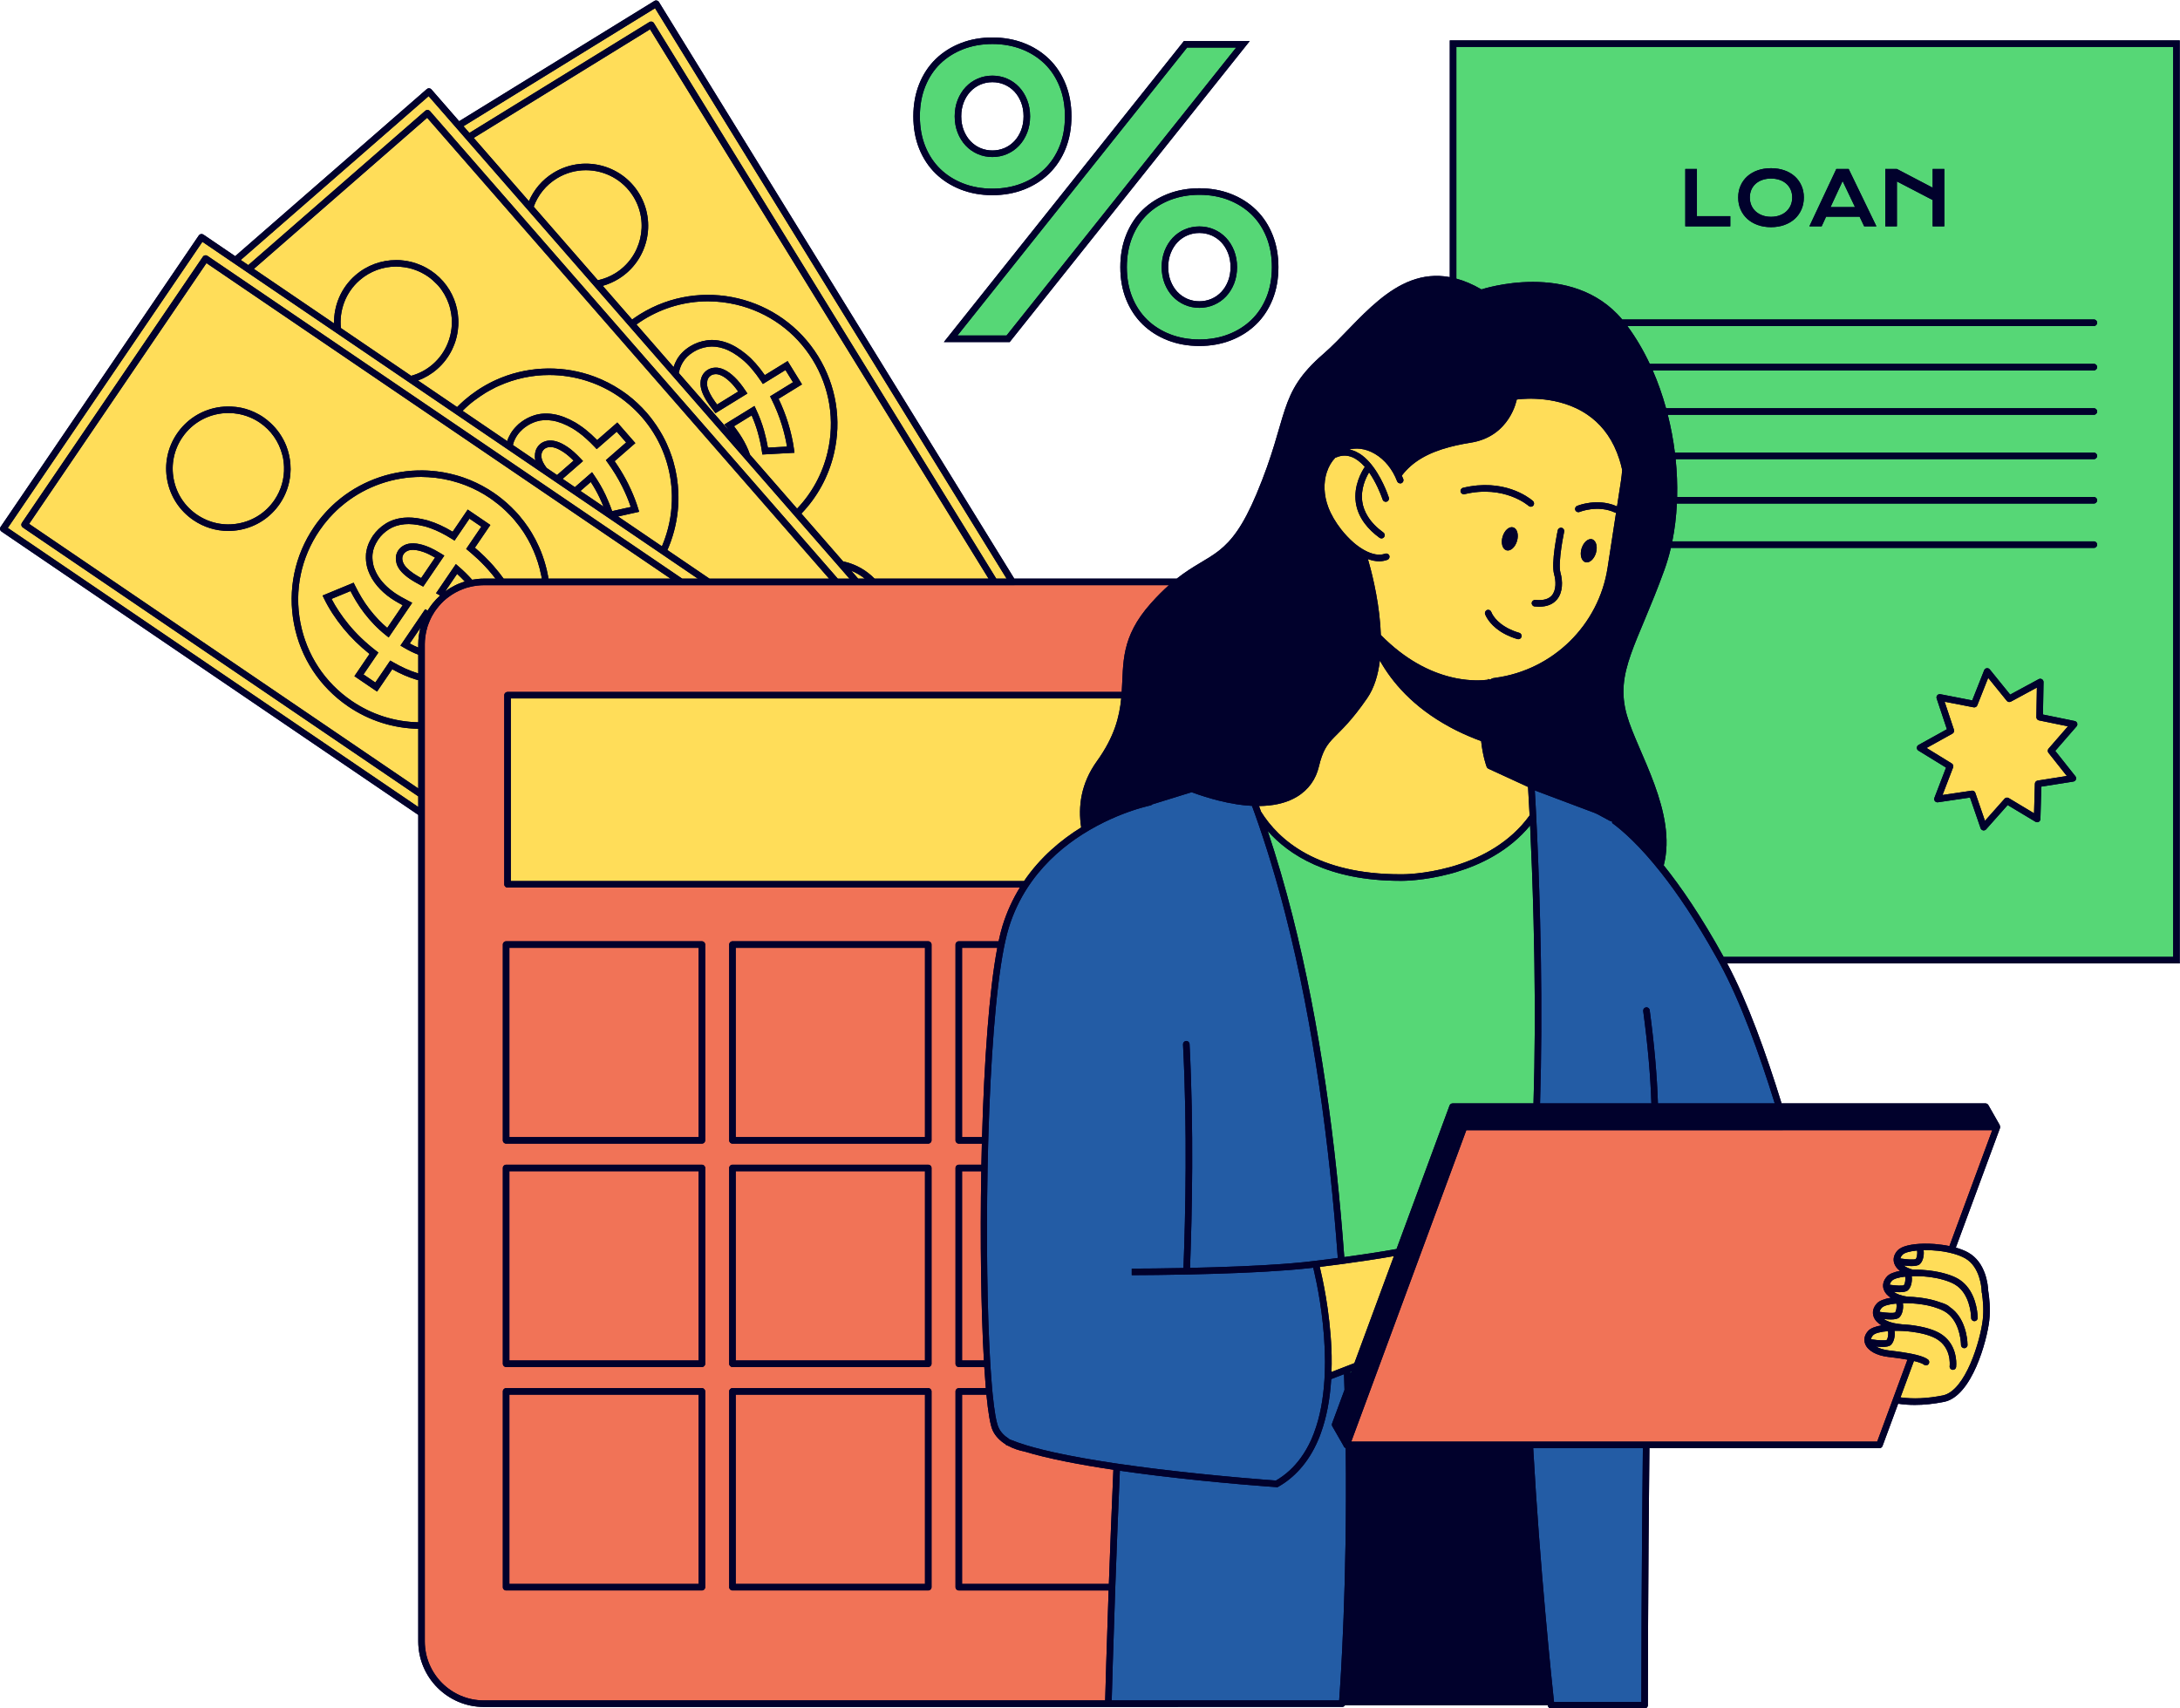 <?xml version="1.0" encoding="UTF-8"?><svg xmlns="http://www.w3.org/2000/svg" xmlns:xlink="http://www.w3.org/1999/xlink" height="391.8" preserveAspectRatio="xMidYMid meet" version="1.0" viewBox="-0.0 -0.1 499.9 391.8" width="499.9" zoomAndPan="magnify"><g fill="#01012c" id="change1_1"><path d="M499.838,220.857V9.162h-167.383V63.456c-12.801-2.365-20.986,10.679-28.965,17.594-10.724,9.294-7.745,14.061-15.371,32.173-6.221,14.776-10.462,13.218-18.282,19.388h-37.249L151.097,.356c-.218-.353-.68-.461-1.032-.245l-44.773,27.587-6.363-7.296c-.131-.15-.316-.242-.514-.255-.195-.017-.394,.053-.544,.183L53.93,58.652l-7.293-4.959c-.165-.112-.368-.154-.562-.117-.196,.037-.368,.15-.48,.315L.13,120.751c-.112,.165-.154,.367-.117,.562,.037,.196,.15,.368,.315,.48l95.584,64.996v189.546c0,8.296,6.75,15.046,15.046,15.046h159.083c.059,0,.115-.008,.173-.009h37.567c.282,0,.526-.159,.654-.393h46.493l.009,.083c.042,.38,.363,.667,.745,.667h21.448c.414,0,.75-.336,.75-.75,0-.516,.007-28.537,.35-58.948h52.753c.314,0,.595-.195,.703-.49l3.586-9.707c1.214,.187,2.491,.281,3.824,.281,2.104,0,4.348-.234,6.698-.704,6.43-1.286,9.851-14.115,10.369-18.644,.301-2.635,.023-5.225-.244-6.86-.051-1.267-.512-6.465-4.597-8.752-.795-.446-1.765-.817-2.828-1.119l10.129-27.421c.062-.17,.041-.347-.02-.512-.016-.071-.024-.144-.061-.208l-2.591-4.558c-.134-.234-.383-.379-.652-.379h-46.761c-3.483-11.289-7.787-23.312-12.47-32.103h103.771Z"/><path d="M214.559,39.711c1.61,1.565,3.55,2.796,5.765,3.658,2.209,.86,4.646,1.296,7.245,1.296s5.036-.436,7.245-1.296c2.215-.862,4.155-2.093,5.765-3.658,1.613-1.568,2.884-3.488,3.777-5.707,.89-2.211,1.342-4.709,1.342-7.425,0-2.687-.451-5.177-1.341-7.402-.893-2.233-2.164-4.162-3.778-5.73-1.61-1.565-3.55-2.796-5.765-3.658-2.209-.86-4.646-1.296-7.245-1.296s-5.036,.436-7.245,1.296c-2.215,.862-4.155,2.093-5.765,3.658-1.614,1.569-2.885,3.497-3.778,5.73-.89,2.225-1.341,4.715-1.341,7.402,0,2.716,.452,5.214,1.342,7.425,.894,2.219,2.164,4.139,3.777,5.707Zm10.24-20.404c.859-.373,1.792-.561,2.771-.561s1.911,.188,2.771,.561c.86,.372,1.621,.905,2.263,1.585,.646,.685,1.165,1.52,1.542,2.484,.378,.965,.57,2.042,.57,3.202s-.192,2.237-.57,3.203c-.378,.964-.896,1.799-1.542,2.483-.642,.68-1.403,1.213-2.263,1.585-1.719,.745-3.822,.745-5.541,0-.86-.372-1.621-.905-2.263-1.585-.646-.684-1.164-1.52-1.542-2.484-.379-.966-.571-2.043-.571-3.202s.192-2.236,.571-3.203c.377-.963,.896-1.799,1.542-2.483,.642-.68,1.403-1.213,2.263-1.585Z"/><path d="M231.535 78.351L286.585 9.308 271.492 9.308 216.442 78.351 231.535 78.351z"/><path d="M275.029,43.079c-2.599,0-5.036,.436-7.246,1.296-2.215,.862-4.154,2.093-5.764,3.658-1.613,1.568-2.885,3.496-3.778,5.73-.89,2.224-1.341,4.714-1.341,7.402,0,2.717,.451,5.215,1.342,7.425,.894,2.22,2.165,4.14,3.777,5.707,1.609,1.565,3.549,2.796,5.764,3.658,2.21,.86,4.647,1.296,7.246,1.296s5.036-.436,7.245-1.296c2.215-.862,4.155-2.093,5.765-3.658,1.612-1.567,2.884-3.487,3.777-5.707,.891-2.21,1.342-4.708,1.342-7.425,0-2.688-.451-5.178-1.341-7.402-.894-2.234-2.165-4.162-3.778-5.73-1.609-1.565-3.55-2.796-5.765-3.658-2.209-.86-4.646-1.296-7.245-1.296Zm7.146,18.086c0,1.16-.191,2.237-.57,3.202-.379,.965-.897,1.801-1.543,2.484-.641,.68-1.401,1.213-2.262,1.585-1.722,.746-3.823,.745-5.541,0-.86-.372-1.621-.905-2.263-1.586-.645-.683-1.163-1.518-1.542-2.483-.379-.965-.57-2.042-.57-3.202s.191-2.237,.57-3.202c.379-.965,.897-1.801,1.543-2.484,.641-.68,1.401-1.213,2.262-1.586,.859-.372,1.791-.561,2.771-.561,.979,0,1.91,.188,2.771,.561,.86,.372,1.621,.905,2.263,1.586,.645,.683,1.163,1.518,1.542,2.483,.379,.965,.57,2.042,.57,3.202Z"/></g><g id="change2_1"><path d="M308.587,332.004c.368,30.834-1.188,53.66-1.501,57.868h-52.156c.073-2.706,.338-12.257,.794-25.212,.009-.249,.018-.498,.026-.75,.009-.251,.017-.497,.026-.75,.276-7.754,.618-16.639,1.024-25.96,2.403,.348,4.824,.671,7.213,.97,.251,.031,.5,.062,.75,.093,.25,.031,.5,.062,.75,.092,6.756,.822,13.166,1.448,18.072,1.881,.253,.022,.505,.044,.75,.066,.254,.022,.505,.044,.75,.065,4.308,.369,7.175,.568,7.629,.599l.224,.016,.195-.11c1.859-1.048,3.502-2.397,4.947-4.006,1.69-1.881,3.097-4.131,4.206-6.741,.105-.247,.209-.496,.309-.75,.096-.245,.185-.499,.277-.75,1.3-3.569,2.11-7.72,2.389-12.434,.679-.261,1.694-.653,2.935-1.133,.041,1.209,.08,2.41,.115,3.602l-2.85,7.715c-.077,.208-.058,.44,.053,.633l.927,1.617,.43,.75,.43,.75,.79,1.378c.023,.071,.036,.145,.08,.208,.073,.105,.171,.184,.283,.24,.042,.027,.088,.036,.134,.054Zm42.996,.028c1.517,27.35,4.288,53.701,4.772,58.198h20.025c.004-4.688,.037-30.441,.35-58.198h-25.147Zm25.834-101.09c.012-.002,.021-.01,.033-.011,.418-.059,.789,.232,.844,.643,1.059,7.849,1.684,14.989,1.889,21.387h26.787c-3.528-11.385-7.883-23.458-12.606-32.103l-.017-.032c-.134-.244-.265-.477-.398-.718-.139-.252-.278-.502-.416-.75-4.642-8.324-8.897-14.572-12.573-19.235-4.978-6.315-8.892-9.73-11.256-11.46l-.082-.448c-.162,.03-.333,.018-.489-.067l-1.641-.887-.757-.409-.371-.201c-.22-.119-.446-.222-.68-.309l-9.99-3.755-.64-.241-.704-.265-1.122-.422-.35-.132-.929-.349c.009,.144,.018,.304,.028,.474,.046,.784,.105,1.837,.174,3.129,.022,.417,.045,.862,.069,1.328,.021,.4,.042,.816,.063,1.25,.276,5.525,.633,13.803,.878,23.575,.068,2.702,.127,5.518,.174,8.421,.004,.25,.008,.499,.012,.75,.004,.249,.007,.5,.011,.75,.145,10.084,.132,21.145-.206,32.103h25.53c-.205-6.332-.825-13.405-1.875-21.186-.054-.399,.219-.76,.61-.832Zm-121.304,104.621c.252,.037,.503,.074,.755,.11,2.378,.344,4.776,.665,7.146,.963,.25,.031,.501,.063,.75,.094,.25,.031,.5,.062,.75,.092,6.739,.824,13.154,1.457,18.072,1.897,.253,.023,.505,.045,.75,.067,.255,.023,.504,.044,.75,.066,3.964,.345,6.719,.547,7.505,.603,2.321-1.346,4.184-3.125,5.688-5.194,.929-1.277,1.724-2.661,2.388-4.136,.111-.246,.209-.499,.313-.75,.103-.249,.207-.497,.303-.75,1.431-3.752,2.152-7.947,2.421-12.159,.015-.234,.028-.468,.04-.702,.014-.259,.031-.519,.041-.778,.075-1.886,.066-3.764-.005-5.594-.311-8.04-1.793-15.15-2.466-18.021-.065-.28-.126-.533-.174-.729-.065,.008-.134,.015-.2,.023-.367,.043-.738,.086-1.121,.127-2.797,.3-6.022,.543-9.405,.739-.253,.015-.509,.028-.763,.042-.25,.014-.5,.028-.751,.042-1.26,.067-2.535,.128-3.814,.183-.25,.011-.5,.021-.75,.031-.25,.01-.5,.021-.75,.031-3.724,.149-7.418,.253-10.759,.325-.249,.005-.502,.011-.747,.016-.257,.005-.504,.01-.756,.015-2.152,.042-4.122,.071-5.81,.091-.258,.003-.505,.006-.75,.008-.256,.003-.51,.005-.75,.008-2.725,.027-4.425,.028-4.493,.028v-1.5c.068,0,1.771-.001,4.493-.028,.242-.002,.493-.005,.75-.008,.246-.003,.49-.005,.75-.008,1.703-.02,3.696-.05,5.87-.093,.466-12.154,.895-31.92-.104-51.284-.02-.389,.263-.713,.639-.77,.025-.004,.045-.017,.071-.018,.411-.023,.767,.296,.788,.71,.999,19.364,.574,39.135,.109,51.331,3.328-.073,7.001-.176,10.7-.325,.25-.01,.5-.02,.75-.031,.25-.011,.5-.021,.75-.032,1.253-.055,2.502-.114,3.737-.18,.251-.013,.502-.027,.752-.041,.255-.014,.509-.029,.762-.044,4.173-.242,8.104-.554,11.269-.96l.647-.083,.001,.004c.842-.103,2.462-.306,4.519-.581-1.892-25.803-5.498-53.384-12.007-78.772-2.051-8.001-4.393-15.781-7.058-23.221-.204-.569-.409-1.136-.617-1.701-.113-.006-.228-.013-.342-.02-.473-.029-.957-.069-1.454-.122-.071-.008-.14-.013-.211-.021-.247-.028-.498-.061-.75-.094-.248-.033-.496-.065-.75-.104-.701-.108-1.427-.243-2.171-.397-.681-.141-1.378-.301-2.096-.482-1.893-.479-3.917-1.104-6.074-1.887l-7.88,2.438-.75,.232-.373,.115c-.098,.11-.224,.196-.377,.233-.011,.003-.02,.011-.031,.013l-.031,.006c-.13,.027-.983,.208-2.355,.612-.226,.067-.469,.141-.722,.219-.229,.072-.471,.15-.721,.232-2.962,.973-7.297,2.708-11.782,5.56-4.044,2.572-8.198,6.053-11.563,10.711-.178,.246-.351,.497-.524,.75-.17,.248-.341,.496-.506,.75-1.754,2.7-3.244,5.758-4.309,9.23-.279,.909-.544,1.948-.797,3.092-.054,.244-.107,.496-.16,.75-.052,.248-.104,.493-.155,.75-1.918,9.761-3.062,26.169-3.569,43.402-.007,.249-.014,.5-.021,.75-.007,.25-.014,.5-.021,.75-.044,1.608-.082,3.221-.115,4.835-.005,.25-.011,.5-.016,.75-.005,.25-.009,.5-.013,.75-.294,16.054-.061,32.055,.591,43.402,.014,.252,.029,.503,.044,.75,.015,.253,.031,.502,.046,.75,.11,1.74,.23,3.362,.36,4.836,.023,.257,.046,.502,.07,.75,.024,.252,.047,.507,.072,.75,.377,3.762,.829,6.408,1.346,7.546,.467,1.028,1.305,1.91,2.421,2.607l-.026,.035c.102,.044,.206,.088,.311,.131,1.09,.453,2.346,.889,3.738,1.31,1.149,.347,2.389,.683,3.706,1.008,.771,.19,1.567,.377,2.387,.56,4.182,.932,8.95,1.765,13.858,2.499,.245,.037,.489,.073,.734,.109Z" fill="#235ca5"/></g><g id="change3_1"><path d="M232.631,134.11H110.958c-.533,0-1.056,.039-1.573,.099-.289,.034-.573,.079-.856,.131-.275,.05-.544,.112-.813,.178-.278,.069-.558,.133-.829,.219-.268,.085-.528,.189-.789,.289-.254,.098-.505,.202-.751,.315-.601,.275-1.18,.59-1.73,.947-.228,.148-.448,.306-.666,.467-.217,.16-.436,.315-.643,.487-.797,.663-1.506,1.424-2.134,2.25-.155,.204-.315,.404-.458,.616-.119,.176-.221,.364-.332,.546-.026,.042-.052,.084-.077,.126-.102,.173-.209,.342-.304,.519-.118,.221-.222,.451-.328,.679-.117,.253-.227,.508-.329,.769-.104,.265-.208,.53-.295,.804-.091,.286-.162,.58-.234,.873-.255,1.037-.405,2.115-.405,3.229v228.679c0,7.469,6.077,13.546,13.546,13.546H253.428c.07-2.613,.336-12.178,.794-25.221h-34.361c-.414,0-.75-.336-.75-.75v-44.902c0-.414,.336-.75,.75-.75h6.201c-.127-1.484-.245-3.101-.353-4.836h-5.848c-.414,0-.75-.336-.75-.75v-44.902c0-.414,.336-.75,.75-.75h5.182c.032-1.615,.069-3.227,.111-4.835h-5.294c-.414,0-.75-.336-.75-.75v-44.902c0-.414,.336-.75,.75-.75h9.131c.282-1.321,.579-2.506,.894-3.531,1.004-3.273,2.374-6.184,3.977-8.791H116.382c-.414,0-.75-.336-.75-.75v-43.374c0-.109,.025-.21,.067-.304,.055-.124,.149-.22,.258-.298,.053-.038,.106-.074,.168-.097,.081-.03,.166-.052,.257-.052h140.847c.433-6.613-.312-12.487,6.701-20.341,1.478-1.655,2.843-3.004,4.116-4.135h-35.415Zm-70.924,229.8c0,.414-.336,.75-.75,.75h-44.902c-.414,0-.75-.336-.75-.75v-44.902c0-.414,.336-.75,.75-.75h44.902c.414,0,.75,.336,.75,.75v44.902Zm0-51.238c0,.414-.336,.75-.75,.75h-44.902c-.414,0-.75-.336-.75-.75v-44.902c0-.414,.336-.75,.75-.75h44.902c.414,0,.75,.336,.75,.75v44.902Zm5.501-96.14c0-.414,.336-.75,.75-.75h44.902c.414,0,.75,.336,.75,.75v44.902c0,.414-.336,.75-.75,.75h-44.902c-.414,0-.75-.336-.75-.75v-44.902Zm0,51.237c0-.414,.336-.75,.75-.75h44.902c.414,0,.75,.336,.75,.75v44.902c0,.414-.336,.75-.75,.75h-44.902c-.414,0-.75-.336-.75-.75v-44.902Zm0,51.238c0-.414,.336-.75,.75-.75h44.902c.414,0,.75,.336,.75,.75v44.902c0,.414-.336,.75-.75,.75h-44.902c-.414,0-.75-.336-.75-.75v-44.902Zm-51.153-103.226h44.902c.414,0,.75,.336,.75,.75v44.902c0,.414-.336,.75-.75,.75h-44.902c-.414,0-.75-.336-.75-.75v-44.902c0-.414,.336-.75,.75-.75Zm44.152,44.902h-43.402v-43.402h43.402v43.402Zm51.903,0h-43.402v-43.402h43.402v43.402Zm16.58-43.402c-1.884,9.889-3.004,26.235-3.495,43.402h-4.584v-43.402h8.079Zm-111.886,51.237h43.402v43.402h-43.402v-43.402Zm95.306,43.402h-43.402v-43.402h43.402v43.402Zm12.905-43.402c-.282,16.004-.044,31.962,.605,43.402h-5.009v-43.402h4.404Zm-108.211,51.238h43.402v43.402h-43.402v-43.402Zm95.306,43.402h-43.402v-43.402h43.402v43.402Zm22.848-30.348c5.402,1.641,12.728,3.029,20.352,4.169-.411,9.405-.756,18.368-1.034,26.179h-33.664v-43.402h5.588c.395,4.085,.871,6.962,1.419,8.167,.591,1.301,1.647,2.402,3.035,3.257l-.031,.071c.182,.08,.373,.159,.565,.238,1.096,.59,2.368,1.04,3.772,1.321Zm221.884-73.706l-4.039,10.935-4.826,13.064-.951,2.575c-.049-.01-.099-.018-.149-.028-.25-.05-.5-.101-.755-.144-.254-.043-.511-.078-.768-.113-.575-.08-1.154-.148-1.732-.192-.436-.033-.87-.055-1.3-.068-.413-.012-.82-.013-1.219-.005-2.715,.053-5.052,.557-5.959,1.546-.862,.939-1.123,2.033-.734,3.079,.228,.613,.67,1.159,1.284,1.62-1.354,.252-2.426,.667-2.973,1.263-.862,.938-1.122,2.032-.733,3.079,.263,.706,.821,1.319,1.591,1.82-1.453,.246-2.61,.672-3.185,1.297-.862,.938-1.123,2.032-.733,3.079,.286,.769,.914,1.431,1.795,1.954-1.396,.244-2.5,.654-3.044,1.247-.838,.912-1.091,1.976-.712,2.993,.58,1.561,2.575,2.684,5.337,3.006,.292,.034,.691,.081,1.151,.138,.242,.03,.5,.064,.773,.101,.248,.034,.506,.07,.77,.109,.543,.08,1.11,.171,1.672,.273l-3.095,8.378-.263,.712-.265,.719-3.32,8.987h-120.599l.15-.407,.044-.12,.232-.629,.277-.75,6.245-16.908,.347-.939,.347-.94,.546-1.479,8.006-21.674,.315-.853,.316-.856,9.555-25.868h120.6Z" fill="#f17357"/></g><g id="change4_1"><path d="M469.735,172.554l4.212,5.312-6.695,1.061c-.356,.057-.622,.359-.633,.72l-.188,6.776-5.811-3.49c-.309-.185-.706-.125-.946,.145l-4.5,5.069-2.208-6.409c-.105-.306-.393-.506-.709-.506-.036,0-.072,.002-.109,.008l-6.705,.991,2.428-6.328c.129-.337,0-.718-.308-.907l-5.772-3.551,5.927-3.287c.316-.175,.462-.55,.349-.893l-2.14-6.432,6.653,1.293c.354,.069,.707-.125,.84-.46l2.495-6.303,4.267,5.268c.228,.281,.625,.359,.939,.188l5.962-3.225-.117,6.777c-.006,.361,.246,.675,.6,.748l6.639,1.362-4.446,5.116c-.236,.273-.245,.675-.021,.958ZM148.916,4.951c.353-.215,.814-.108,1.032,.245l78.508,127.414h2.37L150.213,1.782l-43.922,27.063,1.344,1.541L148.916,4.951Zm77.779,127.659L149.064,6.621l-40.429,24.911,12.65,14.506c1.12-2.597,3.011-4.891,5.597-6.485,6.701-4.127,15.511-2.036,19.639,4.665,4.128,6.7,2.035,15.51-4.665,19.639-1.15,.708-2.373,1.242-3.638,1.598l6.739,7.727c.606-.439,1.225-.864,1.869-1.26,13.915-8.576,32.213-4.23,40.788,9.687,4.153,6.741,5.434,14.696,3.604,22.4-1.242,5.226-3.816,9.909-7.447,13.68l9.571,10.974c.113,.024,.227,.037,.34,.063,2.653,.63,5.008,1.983,6.871,3.884h26.14Zm-56.611-32.414c.84,1.363,1.468,2.693,1.898,3.971l10.8,12.384c3.398-3.563,5.811-7.972,6.979-12.89,1.737-7.314,.522-14.867-3.422-21.267-3.943-6.4-10.143-10.881-17.457-12.618-2.176-.517-4.374-.772-6.556-.772-5.151,0-10.215,1.424-14.711,4.194-.574,.354-1.125,.731-1.665,1.119l8.512,9.761c.191-.599,.443-1.18,.762-1.735,.676-1.179,1.698-2.196,3.037-3.021,1.138-.7,2.419-1.159,3.81-1.363,1.406-.208,2.9-.047,4.438,.476,1.508,.513,3.072,1.432,4.648,2.734,1.421,1.173,2.839,2.774,4.223,4.764l5.233-3.224,3.295,5.348-5.367,3.307c.885,1.848,1.621,3.724,2.192,5.585,.633,2.069,1.084,4.082,1.339,5.982l.108,.805-7.362,.404-.1-.677c-.208-1.414-.531-2.901-.96-4.42-.358-1.268-.827-2.567-1.399-3.87l-4.034,2.486c.227,.303,.452,.608,.673,.915,.393,.546,.758,1.092,1.085,1.624Zm-4.595-14.135c-.497-.236-.941-.356-1.322-.356-.029,0-.057,0-.085,.002-.399,.02-.737,.113-1.003,.277l-.001,0c-.594,.366-.895,.907-.944,1.702-.055,.874,.334,1.994,1.157,3.33,.196,.317,.426,.66,.691,1.028,.148,.206,.302,.415,.461,.628l4.831-2.977c-.649-.916-1.273-1.659-1.859-2.215-.701-.666-1.348-1.144-1.924-1.419Zm32.826,46.548c-.941-.747-1.984-1.356-3.109-1.812l1.58,1.812h1.529Zm-53.07-87.605c-2.411-3.913-6.605-6.07-10.896-6.07-2.285,0-4.596,.612-6.679,1.896-2.47,1.521-4.301,3.788-5.281,6.472l14.713,16.871c1.385-.304,2.726-.829,3.968-1.594,5.996-3.695,7.869-11.579,4.174-17.574Zm27.768,48.003l-6.886,4.243,.507,.66c.219,.285,.43,.575,.644,.863l-11.618-13.322c.151-.829,.439-1.621,.865-2.361,.55-.96,1.399-1.798,2.522-2.491,.963-.593,2.053-.982,3.242-1.156,1.172-.172,2.427-.034,3.737,.411,1.335,.454,2.74,1.285,4.176,2.47,1.447,1.195,2.907,2.891,4.337,5.038l.401,.602,5.182-3.193,1.722,2.794-5.253,3.237,.306,.613c.983,1.972,1.792,3.981,2.401,5.972,.521,1.701,.913,3.358,1.168,4.939l-4.372,.24c-.215-1.271-.515-2.591-.894-3.932-.45-1.595-1.066-3.232-1.832-4.866l-.357-.761Zm-1.622-2.855l-.431-.646c-.871-1.308-1.717-2.354-2.515-3.112-.826-.785-1.582-1.335-2.311-1.685-.762-.363-1.48-.528-2.127-.5-.655,.032-1.233,.2-1.718,.499-1.002,.618-1.575,1.615-1.654,2.885-.076,1.206,.375,2.583,1.377,4.21,.213,.346,.463,.718,.75,1.116,.28,.39,.58,.791,.899,1.206l.412,.535,7.317-4.508ZM97.532,25.293c.15-.13,.35-.196,.544-.183,.198,.013,.383,.105,.514,.255l3.666,4.204,.5,.573,.5,.573,1.344,1.541,.5,.573,.5,.573,14.602,16.743,.676,.775,.729,.836,10.982,12.593,.716,.821,.687,.788,8.238,9.446,.497,.57,.494,.567,11.048,12.668,1.129,1.295,1.554,1.782,14.201,16.284,.675,.774,.63,.723,7.737,8.872,.492,.564,.495,.568,7.326,8.4,.603,.691,.606,.695,2.401,2.753h2.676l-2.234-2.562-.759-.871-.711-.815-8.388-9.618-.494-.567-.494-.566-9.077-10.408-.893-1.023-1.097-1.258-15.082-17.294-.775-.888-.707-.811-9.334-10.703-.494-.566-.495-.567-7.221-8.28-.601-.69-.598-.685-13.449-15.422-.606-.695-.581-.666-13.366-15.326-.5-.573-.5-.573-1.344-1.541-.5-.573-.5-.573-5.706-6.543L55.212,59.524l1.724,1.173L97.532,25.293Zm82.693,107.317h9.903l-2.208-2.532-.556-.637-.565-.647-6.804-7.802-.496-.569-.494-.567-7.106-8.148-.543-.623-.561-.643-5.44-6.238-3.676-4.215-2.187-2.507-.5-.573-3.301-3.785-13.546-15.533-.496-.569-.499-.573-9.359-10.732-.815-.935-.929-1.066-8.163-9.36-.933-1.069-.832-.953-15.815-18.135-.5-.573-.5-.573-1.344-1.541-.5-.573-.5-.573-3.009-3.45L58.219,61.568l18.383,12.501c-.073-4.071,1.576-8.146,4.877-11.025,2.696-2.351,6.032-3.493,9.356-3.497,.298-0,.595,0,.892,.018,.315,.019,.629,.06,.942,.099,.936,.119,1.859,.329,2.759,.632,.392,.132,.777,.282,1.157,.449,.432,.189,.856,.399,1.271,.632,1.381,.776,2.661,1.781,3.761,3.041,2.2,2.523,3.342,5.607,3.484,8.717,.022,.475,.021,.949-.004,1.423-.022,.412-.065,.822-.123,1.231-.131,.938-.353,1.862-.669,2.761-.103,.294-.223,.582-.345,.869-.118,.277-.238,.553-.374,.823-.805,1.596-1.917,3.069-3.345,4.314-1.33,1.159-2.816,2.025-4.38,2.608l8.959,6.092c.529-.536,1.073-1.06,1.646-1.56,.911-.794,1.86-1.514,2.835-2.178,.207-.141,.414-.283,.624-.418,.211-.136,.425-.264,.638-.394,.578-.351,1.164-.683,1.759-.991,.223-.116,.447-.228,.673-.338,.227-.11,.454-.218,.683-.321,6.755-3.068,14.378-3.45,21.309-1.244,.24,.077,.478,.164,.716,.246,.24,.083,.481,.164,.72,.254,2.042,.767,4.009,1.77,5.865,2.995,.266,.176,.53,.355,.791,.54,.275,.195,.551,.389,.821,.594,1.571,1.196,3.044,2.566,4.391,4.11,.491,.563,.947,1.143,1.388,1.731,.604,.807,1.161,1.635,1.672,2.484,.42,.698,.813,1.406,1.17,2.127,.112,.226,.216,.455,.321,.683,.469,1.014,.883,2.047,1.231,3.096,.119,.359,.226,.72,.331,1.082,.675,2.334,1.058,4.73,1.149,7.132,.012,.321,.017,.643,.018,.964,.002,.303,.005,.605-.003,.907-.078,3.131-.651,6.245-1.704,9.217-.083,.235-.168,.47-.258,.704-.09,.234-.183,.467-.279,.699-.092,.224-.187,.446-.285,.668l9.649,6.561h17.531Zm-47.111-20.114l5.264,3.579c-.271-.676-.567-1.359-.891-2.048-.56-1.189-1.236-2.393-2.016-3.587l-2.357,2.056Zm18.673,12.698c.043-.101,.082-.203,.124-.304,.096-.232,.189-.465,.279-.699,.09-.233,.175-.467,.259-.701,1.127-3.176,1.672-6.521,1.625-9.87-.005-.342-.018-.684-.035-1.026-.018-.365-.043-.73-.075-1.094-.51-5.711-2.753-11.316-6.801-15.958-.91-1.043-1.886-1.995-2.907-2.871-.295-.253-.594-.499-.897-.738-.282-.222-.563-.444-.852-.653-2.063-1.501-4.294-2.69-6.623-3.564-.238-.089-.479-.17-.719-.253-.238-.082-.475-.165-.714-.241-2.761-.87-5.636-1.313-8.517-1.313-3.901,0-7.804,.824-11.453,2.451-.231,.103-.465,.195-.694,.304-.225,.108-.441,.238-.664,.352-.597,.306-1.189,.624-1.769,.976-.213,.129-.418,.275-.628,.41-.21,.135-.421,.269-.628,.411-.907,.62-1.797,1.277-2.645,2.017-.476,.416-.929,.848-1.371,1.288l10.231,6.957c.012-.039,.023-.077,.036-.116,.039-.119,.067-.239,.111-.357,.065-.175,.154-.343,.233-.514,.12-.261,.256-.517,.408-.768,.358-.591,.802-1.153,1.332-1.684,.172-.172,.338-.347,.528-.513l.025-.02c.19-.165,.391-.316,.594-.465,.865-.637,1.839-1.139,2.914-1.485,1.354-.437,2.854-.523,4.457-.261,1.572,.259,3.266,.909,5.034,1.934,.245,.142,.494,.312,.741,.474,.254,.166,.509,.338,.766,.524,.258,.187,.517,.379,.778,.586,.876,.697,1.765,1.5,2.663,2.422l4.632-4.04,3.688,4.229,.44,.504-.165,.144-4.586,4c.243,.346,.476,.696,.707,1.047,.885,1.345,1.682,2.718,2.373,4.103,.234,.469,.455,.937,.666,1.402,.661,1.457,1.21,2.891,1.637,4.279l.239,.776-3.138,.701-.884,.198-.815,.182,8.771,5.964,1.287,.875Zm-24.589-22.612c-.567-.163-1.054-.203-1.446-.118-.391,.084-.708,.232-.945,.438-.368,.321-.571,.708-.638,1.18-.029,.203-.039,.417-.015,.655,.074,.716,.489,1.554,1.203,2.485l1.286,.874,1.101,.748,3.783-3.299c-.791-.796-1.528-1.426-2.197-1.879-.8-.541-1.517-.906-2.132-1.084Zm-24.559-23.878c.122-.294,.232-.591,.331-.892,.106-.321,.203-.644,.282-.971,.259-1.064,.385-2.156,.368-3.249-.009-.553-.057-1.104-.137-1.653-.118-.805-.312-1.601-.585-2.378-.521-1.484-1.316-2.898-2.411-4.154-.128-.147-.27-.274-.403-.414-.586-.614-1.216-1.163-1.889-1.636-.452-.317-.922-.597-1.404-.849-.98-.513-2.01-.898-3.073-1.141-.328-.075-.659-.129-.991-.178-.315-.046-.629-.083-.946-.106-.309-.022-.618-.048-.928-.048-2.979,0-5.971,1.034-8.387,3.141-3.251,2.835-4.709,6.965-4.294,10.961l16.11,10.955c1.784-.493,3.489-1.368,4.974-2.664,1.531-1.335,2.653-2.963,3.383-4.724Zm36.791,36.014c.322,.752,.62,1.498,.877,2.231,.02,.057,.046,.116,.065,.173l.073-.016,.844-.189,.856-.191,2.499-.558c-.511-1.517-1.17-3.087-1.963-4.68-.931-1.867-2.058-3.716-3.35-5.497l-.403-.555,4.65-4.056-2.157-2.473-4.588,4.001-.495-.528c-.639-.683-1.27-1.284-1.895-1.847-.281-.253-.563-.507-.841-.736-.274-.225-.544-.428-.813-.628-.526-.391-1.047-.751-1.557-1.046-1.61-.933-3.132-1.522-4.525-1.751-1.366-.226-2.628-.155-3.754,.208-.962,.309-1.824,.764-2.583,1.341-.143,.109-.289,.214-.425,.332-.057,.05-.103,.102-.158,.153-.193,.176-.381,.353-.55,.537-.536,.583-.937,1.207-1.225,1.858-.048,.108-.107,.214-.147,.324-.071,.19-.124,.383-.179,.576-.024,.086-.054,.171-.076,.257l.403,.274,1.516,1.031,3.255,2.213c-.047-.196-.105-.393-.125-.584-.014-.137,.002-.262,.001-.394-.005-.416,.042-.811,.156-1.176,.091-.29,.213-.564,.378-.816,.172-.264,.373-.513,.624-.731l0-0c.43-.375,.972-.635,1.613-.773,.636-.137,1.37-.089,2.18,.143,.767,.222,1.626,.653,2.556,1.283,.912,.617,1.918,1.511,2.991,2.656l.531,.567-4.666,4.069,2.805,1.908,3.267-2.849,.599-.523,.064-.056,.477,.693c1.025,1.489,1.902,3.003,2.606,4.499,.21,.445,.396,.887,.585,1.328ZM4.899,120.382c-.037-.195,.005-.397,.117-.562L46.525,58.777c.232-.343,.699-.432,1.042-.198l3.622,2.463,.641,.436,.641,.436,1.724,1.173,.641,.436,.641,.436,22.102,15.029,1.165,.792,1.406,.956,8.188,5.568,1.424,.968,1.165,.793,11.552,7.855,.628,.427,.624,.424,12.287,8.355,.871,.592,.946,.643,3.174,2.159,1.516,1.031,1.516,1.031,4.079,2.773,1.516,1.031,1.516,1.031,1.412,.96,2.177,1.48,1.608,1.094,13.826,9.402,.626,.426,.617,.42,5.018,3.412h3.587l-7.631-5.189-.619-.421-.63-.429-11.425-7.769-.482-.327-7.295-4.96-.641-.436-.641-.436-2.096-1.425-.709-.482-.807-.549-1.516-1.031-1.198-.814-2.881-1.959-1.516-1.031-1.516-1.031-1.02-.693-.722-.491-.713-.485-10.931-7.433-.626-.426-.627-.427-9.789-6.656-.868-.59-.925-.629-13.63-9.268-.939-.638-.856-.582-19.727-13.414-.641-.436-.641-.436-1.724-1.173-.641-.436-.641-.436-6.348-4.316L1.792,120.975l94.12,64v-2.439L5.214,120.862c-.165-.112-.278-.284-.315-.48Zm74.958,41.542c4.818,3.276,10.362,5.012,16.054,5.119v13.679L6.678,120.044l30.613-45.02,.436-.641,1.012-1.488,1.663-2.446,6.942-10.208,2.677,1.82,.641,.436,.641,.436,1.724,1.173,.641,.436,.641,.436,24.745,16.826,2.211,1.504,4.295,2.921,2.191,1.49,13.839,9.41,.628,.427,.623,.424,13.731,9.337,1.126,.765,1.35,.918,3.885,2.642,1.516,1.031,1.516,1.031,4.079,2.773,1.516,1.031,1.516,1.031,2.126,1.446,1.233,.838,1.072,.729,11.873,8.074,.624,.424,.617,.419,3.15,2.142h-28.002c-.023-.137-.044-.275-.068-.412-.02-.111-.034-.222-.055-.333-.293-1.54-.706-3.037-1.224-4.485-.12-.336-.244-.67-.376-1-.154-.386-.319-.767-.488-1.145-.467-1.043-.992-2.056-1.574-3.033-.13-.218-.266-.431-.401-.645-.135-.214-.271-.427-.411-.637-.61-.911-1.273-1.785-1.983-2.624-.162-.191-.319-.385-.486-.572-.166-.186-.341-.366-.512-.548-1.217-1.298-2.556-2.496-4.013-3.574-.323-.239-.649-.477-.983-.704-.054-.037-.11-.069-.164-.105-.352-.236-.707-.466-1.065-.685-1.802-1.101-3.682-1.984-5.607-2.66-.279-.098-.559-.189-.839-.278-.275-.087-.551-.169-.827-.249-2.032-.581-4.103-.936-6.179-1.072-.258-.017-.516-.032-.773-.042-.256-.01-.512-.017-.768-.02-6.76-.091-13.465,2.118-18.87,6.4-.196,.155-.385,.319-.577,.48-.192,.16-.387,.316-.576,.481-.503,.442-.988,.91-1.464,1.391-.176,.178-.354,.355-.526,.538-.172,.183-.339,.372-.507,.56-.868,.97-1.688,2.002-2.439,3.107-4.453,6.548-6.089,14.438-4.607,22.216,1.481,7.778,5.904,14.514,12.451,18.966Zm-13.272-53.31c.03-.359,.052-.719,.055-1.079,.003-.399-.016-.797-.046-1.193-.106-1.416-.416-2.811-.931-4.136-.402-1.036-.935-2.023-1.576-2.949-.586-.846-1.271-1.634-2.05-2.351-.51-.469-1.046-.918-1.635-1.319-.356-.242-.722-.461-1.093-.668-1.259-.703-2.599-1.208-3.985-1.5-.382-.081-.769-.137-1.157-.186-.355-.045-.713-.07-1.071-.087-1.123-.055-2.258,.007-3.39,.223-3.745,.713-6.988,2.842-9.132,5.995-2.144,3.153-2.932,6.951-2.218,10.696s2.843,6.988,5.995,9.132c2.395,1.628,5.162,2.475,7.996,2.475,.896,0,1.8-.085,2.7-.256,3.745-.713,6.988-2.842,9.132-5.995,1.425-2.096,2.207-4.439,2.406-6.801Zm29.326,39.803v-.762c0-1.303,.184-2.561,.497-3.768l-2.442,3.59c.693,.385,1.332,.683,1.945,.94Zm1.25-21.897c-.911-.321-1.697-.492-2.336-.507-.589-.019-1.072,.071-1.429,.252-.356,.181-.626,.404-.803,.664-.393,.578-.446,1.194-.166,1.94,.307,.819,1.121,1.682,2.418,2.564,.309,.21,.659,.429,1.05,.655,.22,.127,.446,.256,.678,.385l3.145-4.624,.046-.067c-.041-.024-.079-.044-.119-.067-.918-.534-1.753-.936-2.484-1.194Zm7.66,4.995l-.417,.613-.439,.646-.439,.646-1.369,2.014,.034,.019c.648-.467,1.333-.881,2.052-1.242,.234-.117,.466-.236,.706-.341,.245-.107,.497-.198,.748-.293,.295-.111,.588-.224,.892-.316-.557-.591-1.139-1.177-1.767-1.746Zm19.428,1.094l-.006-.038c-.025-.142-.044-.284-.071-.427-.028-.146-.064-.289-.094-.434-.391-1.896-.968-3.722-1.716-5.463-.209-.487-.432-.967-.668-1.44-.385-.771-.804-1.522-1.257-2.252-.134-.215-.264-.432-.403-.643-.603-.915-1.267-1.791-1.976-2.63-.161-.191-.319-.385-.486-.572-.166-.186-.341-.366-.513-.548-.342-.363-.693-.718-1.055-1.064-.544-.52-1.11-1.02-1.699-1.499-.43-.349-.873-.685-1.325-1.011-.209-.151-.415-.305-.629-.45-1.747-1.188-3.584-2.145-5.472-2.892-.293-.116-.588-.217-.883-.322-.29-.103-.579-.206-.871-.299-2.262-.725-4.581-1.152-6.906-1.288-.257-.015-.514-.02-.771-.028-.251-.008-.503-.026-.754-.027-.042-0-.084-.005-.127-.005-6.266,0-12.455,2.088-17.475,6.045-.196,.154-.386,.318-.578,.478-.192,.16-.39,.312-.578,.478-.503,.442-.988,.91-1.462,1.392-.176,.179-.345,.365-.517,.549-.171,.184-.349,.36-.516,.549-.778,.881-1.509,1.821-2.187,2.818-4.227,6.216-5.78,13.707-4.374,21.091,1.406,7.385,5.604,13.779,11.821,18.006,4.565,3.104,9.818,4.76,15.21,4.867v-9.662c-.178-.049-.351-.086-.531-.14-1.752-.53-3.577-1.321-5.435-2.357l-3.481,5.12-5.194-3.533,3.465-5.096c-2.28-1.819-4.292-3.791-5.988-5.867-1.834-2.248-3.324-4.541-4.428-6.816l-.348-.716,7.122-2.943,.31,.632c.481,.98,1,1.933,1.542,2.83,.538,.892,1.142,1.774,1.794,2.623,.65,.845,1.367,1.677,2.128,2.471,.588,.612,1.236,1.218,1.934,1.808l3.537-5.202c-.352-.189-.694-.377-1.025-.563-.569-.32-1.114-.656-1.617-.999-1.218-.828-2.297-1.794-3.207-2.873-.923-1.094-1.618-2.278-2.066-3.521-.263-.728-.417-1.476-.485-2.233-.035-.387-.042-.778-.025-1.17,.007-.175,.006-.349,.024-.524,.016-.165,.056-.329,.084-.494,.127-.751,.367-1.498,.727-2.235,.115-.236,.244-.47,.382-.703,.112-.189,.215-.38,.343-.567,.023-.034,.05-.064,.074-.097,.741-1.06,1.694-1.972,2.844-2.705,1.201-.765,2.629-1.23,4.245-1.382,1.234-.115,2.601-.014,4.073,.289,.261,.054,.529,.122,.797,.189,.164,.041,.323,.07,.49,.116,.107,.03,.221,.074,.329,.106,1.689,.504,3.522,1.339,5.473,2.513l3.457-5.083,.365,.248,1.305,.888,1.414,.962,2.11,1.435-.6,.883-.448,.659-.449,.66-1.652,2.43-.395,.581c.147,.125,.288,.254,.433,.381,.19,.166,.382,.331,.568,.499,.826,.745,1.613,1.513,2.355,2.301,.173,.183,.337,.37,.505,.555,.141,.155,.286,.309,.423,.465,.027,.031,.051,.062,.078,.092,.81,.932,1.551,1.869,2.229,2.806h8.753Zm-59.325-27.61c-.051-.269-.124-.53-.192-.793-.772-3.013-2.579-5.615-5.174-7.379-.755-.513-1.547-.928-2.36-1.26-.465-.19-.937-.349-1.415-.481-.409-.113-.821-.205-1.236-.276-.714-.122-1.434-.19-2.152-.19-4.091,0-8.113,1.956-10.582,5.587-1.918,2.821-2.624,6.22-1.985,9.572s2.544,6.254,5.365,8.172,6.22,2.625,9.572,1.985c3.351-.638,6.253-2.543,8.172-5.365,1.547-2.276,2.29-4.928,2.191-7.627-.016-.422-.052-.845-.11-1.268-.031-.226-.052-.451-.095-.677Zm47.213,25.79c.526,.605,1.024,1.213,1.493,1.82h-2.673c-.92,0-1.818,.096-2.693,.255-.928-1.044-1.962-2.066-3.095-3.043l-.637-.549-1.105,1.624-.446,.656-.446,.656-2.552,3.753,.733,.394c.071,.038,.139,.079,.21,.117-.637,.572-1.228,1.193-1.76,1.865-.159,.2-.311,.406-.46,.614-.15,.211-.294,.426-.433,.644-.07,.109-.135,.221-.202,.332l-.578-.304-.82,1.206-.436,.641-.436,.641-3.977,5.849,.685,.407c1.232,.732,2.371,1.287,3.403,1.671v4.297c-.032-.01-.064-.016-.096-.025-1.831-.554-3.756-1.416-5.722-2.564l-.604-.353-3.421,5.031-2.713-1.845,3.413-5.019-.559-.432c-2.42-1.869-4.539-3.91-6.299-6.064-1.569-1.922-2.872-3.873-3.882-5.81l4.344-1.795c.41,.798,.842,1.575,1.29,2.316,.566,.939,1.202,1.868,1.889,2.762,.684,.889,1.436,1.762,2.235,2.594,.806,.84,1.717,1.667,2.707,2.456l.633,.504,4.445-6.537,.436-.641,.436-.641,.082-.121-.344-.179-.404-.211c-.513-.267-.994-.53-1.465-.792-.084-.047-.179-.095-.262-.141-.533-.3-1.041-.613-1.509-.932-.151-.103-.294-.213-.44-.32-.924-.677-1.755-1.439-2.465-2.279-.584-.692-1.059-1.424-1.426-2.182-.141-.29-.269-.584-.376-.881-.12-.332-.207-.67-.278-1.01-.091-.436-.146-.876-.157-1.322-.008-.311-.001-.623,.03-.936,.054-.545,.189-1.093,.4-1.639,.096-.25,.214-.499,.343-.749,.118-.228,.255-.456,.4-.683,.05-.078,.089-.156,.142-.234,.635-.935,1.471-1.735,2.484-2.381,.999-.636,2.203-1.024,3.58-1.153,1.247-.116,2.679,.03,4.243,.409,.193,.047,.381,.083,.578,.137,.082,.023,.171,.059,.255,.084,.279,.082,.563,.176,.852,.279,1.518,.543,3.161,1.358,4.912,2.46l.613,.386,3.422-5.034,1.581,1.075,1.133,.77-.333,.49-3.136,4.612,.53,.435c.065,.054,.127,.11,.192,.164,.195,.162,.385,.327,.577,.492,.473,.407,.934,.821,1.381,1.243,.536,.507,1.056,1.022,1.552,1.548,.173,.183,.339,.369,.506,.554,.141,.156,.289,.309,.426,.466,.026,.03,.051,.06,.077,.091Zm-10.662-2.857l.409-.601-.658-.414c-.149-.094-.289-.174-.435-.261-.392-.237-.772-.454-1.139-.648-.362-.192-.714-.368-1.05-.518-.326-.146-.643-.278-.944-.383-1.059-.373-2-.572-2.797-.592-.845-.018-1.566,.119-2.146,.415-.584,.296-1.043,.686-1.364,1.157-.557,.819-.702,1.761-.477,2.748,.043,.187,.075,.373,.147,.563,.424,1.131,1.398,2.203,2.979,3.278,.162,.11,.335,.222,.517,.336,.196,.123,.403,.248,.623,.375,.416,.242,.854,.485,1.315,.732l.595,.318,3.491-5.133,.467-.686,.466-.685Zm127.159,32.154H117.132v41.874h117.698c3.728-5.471,8.507-9.454,13.098-12.296-.74-4.767-.081-10.061,3.609-15.194,4.028-5.604,5.157-10.176,5.569-14.383h-28.471Zm225.791,136.104c0-.004-.001-.048-.003-.11-.008-.049-.016-.099-.024-.146l.018,.006c-.02-.377-.087-1.151-.294-2.079-.081-.361-.185-.743-.315-1.137-.517-1.565-1.463-3.277-3.218-4.26-.753-.422-1.647-.761-2.61-1.033-.239-.067-.483-.128-.73-.187-.244-.058-.489-.114-.739-.164-.076-.015-.154-.028-.23-.042-.139-.026-.277-.053-.418-.077-.114-.019-.227-.039-.342-.057-.256-.039-.514-.073-.772-.105-.12-.015-.239-.029-.359-.042-.453-.048-.902-.082-1.349-.107-.665-.037-1.316-.05-1.939-.037,.175,1.2-.171,2.632-.895,3.236-.37,.308-1.079,.417-1.904,.417-.558,0-1.159-.058-1.752-.131,.469,.368,1.167,.71,2.108,.957,1.328-.027,2.743,.057,4.131,.243,.257,.034,.515,.068,.77,.109,.255,.042,.505,.092,.756,.141,.165,.032,.333,.06,.495,.095,.25,.054,.49,.118,.733,.18,.247,.063,.488,.129,.726,.199,.983,.291,1.886,.64,2.631,1.057,.818,.458,1.486,1.037,2.04,1.675,2.535,2.922,2.565,7.146,2.564,7.362-.001,.413-.337,.747-.75,.747h-.001c-.414,0-.749-.336-.749-.75,0-.007-.001-.097-.009-.249-.053-1.028-.438-5.009-3.187-7.058-.201-.15-.413-.291-.64-.418-.7-.392-1.526-.711-2.413-.973-.238-.07-.479-.137-.726-.199-.243-.061-.485-.122-.735-.174-.19-.04-.385-.071-.578-.106-.253-.046-.506-.089-.762-.127-.257-.038-.514-.075-.772-.105-1.284-.148-2.564-.195-3.735-.158l-.073,.003c.181,1.204-.165,2.646-.892,3.252-.37,.308-1.079,.418-1.903,.418-.426,0-.882-.03-1.338-.076,.659,.478,1.706,.907,3.206,1.113,.884,.021,1.789,.084,2.687,.193,.258,.031,.514,.071,.77,.109,.257,.039,.51,.081,.762,.127,.287,.052,.573,.104,.853,.165,.25,.055,.491,.118,.733,.18,.247,.063,.487,.13,.725,.201,.368,.11,.722,.228,1.062,.356,.841,.26,1.453,.539,1.866,.849,.048,.036,.078,.085,.115,.129,.495,.325,.932,.692,1.316,1.092,2.806,2.924,2.842,7.433,2.841,7.657-.001,.413-.337,.747-.75,.747h-.001c-.414,0-.749-.336-.749-.75,0-.007-.001-.097-.009-.249-.057-1.103-.494-5.609-3.827-7.476-.385-.216-.816-.404-1.265-.58-.356-.14-.727-.267-1.114-.382-.238-.071-.478-.139-.725-.201-.243-.061-.485-.123-.735-.176-.308-.065-.622-.12-.937-.173-.255-.042-.511-.078-.769-.112-.259-.035-.517-.067-.777-.093-.787-.08-1.567-.124-2.321-.134-.288-.004-.573-.005-.85,.001,.206,1.218-.138,2.704-.881,3.321-.368,.308-1.077,.418-1.901,.418-.516,0-1.07-.049-1.622-.114,.697,.495,1.799,.941,3.408,1.129,.321,.037,.632,.075,.935,.113,.383,.019,.767,.046,1.152,.081,.262,.024,.523,.045,.784,.076,.259,.031,.514,.07,.771,.107,.414,.061,.821,.13,1.223,.209,.251,.049,.497,.101,.741,.157,.247,.057,.495,.113,.734,.177,1.143,.306,2.178,.691,3.008,1.156,.76,.426,1.365,.93,1.861,1.469,2.416,2.628,2.025,6.159,2.002,6.338-.047,.379-.37,.657-.743,.657-.031,0-.062-.002-.094-.006-.41-.051-.701-.424-.651-.835l.003-.033c.038-.365,.351-4.211-2.965-6.189-.05-.03-.094-.064-.146-.093-.78-.437-1.742-.787-2.795-1.059-.24-.062-.488-.116-.736-.17-.245-.053-.494-.101-.745-.147-.433-.078-.872-.145-1.315-.201-.26-.033-.519-.062-.779-.088-.263-.025-.525-.052-.787-.07-.164-.011-.324-.016-.487-.024-.647-.034-1.281-.047-1.889-.037,.189,1.208-.155,2.667-.887,3.278-.369,.308-1.079,.417-1.903,.417-.454,0-.94-.036-1.426-.087,.672,.399,1.646,.742,2.991,.899,.563,.066,1.091,.132,1.595,.198,.265,.035,.522,.07,.771,.105,.265,.037,.521,.075,.768,.113,.571,.088,1.101,.176,1.585,.267,.261,.049,.507,.099,.744,.149,.26,.055,.504,.112,.736,.169,1.289,.318,2.159,.666,2.691,1.066,.231,.174,.324,.455,.28,.721-.019,.116-.056,.229-.132,.329-.248,.328-.718,.397-1.051,.148-.432-.325-1.295-.608-2.312-.849l-3.081,8.342c2.882,.402,6.146,.266,9.691-.443,5.24-1.048,8.639-12.672,9.174-17.343,.26-2.275,.047-4.562-.186-6.113-.039-.09-.06-.19-.06-.294Zm-104.028-115.804l-.468-.215-1.381-.635-7.243-3.333c-.178-.082-.316-.229-.387-.413-.07-.182-.896-2.409-1.274-5.922-2.046-.753-3.943-1.57-5.69-2.441-.254-.127-.502-.256-.75-.385-.254-.132-.502-.266-.75-.401-8.457-4.577-13.289-10.346-16.033-15.242-.39,3.233-1.272,6.258-2.923,8.652-7.149,10.367-9.294,8.222-11.082,15.729-.658,2.762-2.287,5.23-5.058,6.878-.498,.296-1.03,.566-1.603,.806-.828,.346-1.734,.631-2.724,.844-1.297,.279-2.735,.435-4.323,.448,.154,.423,.301,.853,.453,1.278,4.097,6.583,12.952,14.376,31.957,14.376,.214,0,.429-.001,.645-.003,.113,.006,4.803-.007,10.69-1.627,.248-.068,.498-.14,.75-.214,.248-.073,.499-.151,.75-.229,5.735-1.797,12.282-5.155,16.804-11.419-.147-2.91-.268-4.992-.331-6.037-.013-.208-.023-.371-.03-.495Zm20.933-75.185c.247,.774,.465,1.593,.653,2.455-.059,.838-.145,1.678-.274,2.517l-.57,3.707-.231,1.5-.1,.652c-.661-.295-1.321-.505-1.969-.652-2.055-.463-3.974-.279-5.312,0-1.096,.228-1.803,.514-1.877,.544-.383,.158-.565,.597-.407,.979,.159,.383,.598,.565,.979,.406,.043-.017,4.205-1.699,8.151,.164,.067,.031,.137,.036,.206,.046l-1.005,6.538-.231,1.5-.699,4.547c-2.026,13.178-12.562,23.471-25.717,25.245-.192,.026-.38,.068-.573,.091-.101,.012-.194,.044-.277,.09-.074,.041-.135,.098-.19,.16-.095,.017-.209,.036-.338,.055l-.284-.14c-.022,.063-.038,.125-.059,.188-1.359,.171-3.939,.316-7.254-.334-.245-.048-.497-.105-.75-.162-.246-.056-.496-.117-.75-.181-4.52-1.154-10.13-3.807-15.806-9.592-.023-.723-.063-1.443-.115-2.158-.511-6.94-2.275-13.314-2.851-15.246,.893,.331,1.758,.506,2.576,.506,.665,0,1.301-.111,1.897-.336,.388-.146,.583-.579,.438-.966-.096-.255-.32-.415-.57-.461-.13-.024-.264-.026-.397,.023-1.303,.491-2.97,.183-4.765-.814-.788-.438-1.599-.995-2.419-1.698-.526-.452-1.035-.952-1.529-1.475l-.02-.021c-.226-.24-.445-.485-.661-.736l-.003-.003c-.222-.258-.44-.519-.651-.788l-.002-.002c-1.28-1.63-2.337-3.418-2.975-5.113-1.023-2.715-1.144-5.578-.338-8.061,.428-1.318,1.096-2.432,1.945-3.308,.043-.01,.087-.009,.129-.028,1.304-.574,2.54-.589,3.774-.071,.043,.018,.086,.024,.129,.043,.197,.088,.386,.201,.575,.313,.235,.139,.464,.294,.687,.464,.522,.397,1.013,.865,1.467,1.387-.757,1.122-2.599,4.312-2.07,8.152,.237,1.721,.933,3.33,2.046,4.824,.873,1.171,1.997,2.273,3.399,3.29,.133,.097,.287,.143,.439,.143,.232,0,.462-.107,.608-.31,.243-.335,.168-.805-.167-1.047-1.563-1.133-2.745-2.368-3.565-3.687-.672-1.079-1.106-2.213-1.272-3.402-.408-2.921,.828-5.481,1.562-6.7,1.567,2.24,2.586,4.8,2.949,5.794,.095,.26,.149,.422,.152,.432,.103,.317,.397,.52,.714,.52,.076,0,.154-.012,.23-.037,.395-.127,.61-.55,.483-.944-.023-.07-.16-.482-.397-1.091-.835-2.147-2.977-6.881-6.325-8.981-.227-.142-.463-.262-.701-.378-.068-.033-.132-.077-.201-.108-.169-.076-.34-.139-.511-.2-.315-.112-.632-.194-.951-.252,.334-.086,.674-.147,1.017-.181,.253-.025,.508-.039,.764-.037,.249,.003,.5,.019,.751,.048,1.136,.131,2.286,.527,3.395,1.187,2.243,1.334,4.042,3.564,5.064,6.28,.021,.055,.059,.097,.09,.144,.114,.17,.284,.281,.48,.318,.13,.024,.265,.026,.397-.024,.388-.146,.583-.579,.438-.966-.1-.267-.216-.524-.33-.782,2.403-3.177,5.964-5.236,10.992-6.562,.244-.064,.499-.124,.75-.185,.249-.061,.494-.123,.75-.181,1.048-.234,2.151-.443,3.316-.627,9.056-1.43,10.545-9.89,10.545-9.89,0,0,7.019-1.119,13.612,1.989,.886,.418,1.762,.916,2.615,1.5,2.705,1.852,5.144,4.609,6.752,8.678,.19,.482,.369,.981,.535,1.5Zm-23.456,18.767c.427-1.452,.031-2.848-.885-3.117-.915-.269-2.004,.69-2.43,2.142-.427,1.452-.031,2.848,.885,3.117,.916,.269,2.004-.69,2.43-2.142Zm.51,21.063c-.913-.266-1.695-.583-2.375-.922-.131-.065-.256-.132-.38-.199-.255-.139-.493-.28-.716-.424-.255-.164-.491-.33-.706-.496-.555-.429-.986-.856-1.309-1.241-.677-.805-.905-1.424-.926-1.483-.133-.389-.553-.601-.947-.469-.393,.131-.605,.556-.475,.949,.039,.117,.764,2.161,3.469,3.943,.219,.145,.453,.286,.699,.426,.224,.128,.461,.252,.709,.374,.738,.363,1.571,.701,2.537,.982,.07,.02,.141,.03,.21,.03,.325,0,.624-.212,.72-.54,.116-.397-.112-.814-.51-.93Zm2.648-28.916c.205,0,.409-.084,.558-.247,.154-.171,.205-.391,.177-.602-.023-.169-.094-.332-.229-.455-.017-.015-.065-.057-.133-.115-.937-.785-6.664-5.145-15.918-2.919-.402,.097-.65,.502-.554,.904,.097,.403,.501,.648,.905,.554,9.125-2.194,14.639,2.639,14.693,2.688,.143,.128,.322,.192,.501,.192Zm6.799,15.131c-.321-1.125-.113-3.513,.197-5.688,.074-.52,.153-1.025,.233-1.5,.152-.903,.304-1.692,.417-2.221,.086-.405-.172-.804-.577-.89-.405-.087-.804,.172-.89,.577-.056,.264-.262,1.253-.475,2.533-.078,.468-.156,.973-.229,1.5-.009,.064-.018,.128-.027,.193-.29,2.151-.472,4.573-.091,5.908,.408,1.432,.519,3.542-.516,4.777-.714,.853-1.939,1.203-3.621,1.068-.067-.005-.122,.002-.19-.005-.416-.036-.78,.258-.822,.67-.042,.412,.258,.78,.67,.822,.354,.036,.693,.054,1.02,.054,1.804,0,3.178-.552,4.095-1.646,1.41-1.684,1.341-4.282,.807-6.152Zm5.812-7.188c-.383,.357-.711,.878-.922,1.5-.019,.056-.043,.107-.06,.164-.427,1.452-.031,2.848,.885,3.117,.916,.269,2.004-.69,2.43-2.142,.115-.391,.166-.776,.167-1.138,.002-.603-.146-1.132-.414-1.5-.169-.23-.38-.403-.638-.478-.476-.14-.997,.057-1.449,.478Zm-55.942,165.744c-.28,.038-.553,.074-.819,.11-1.862,.248-3.359,.435-4.243,.543,.606,2.475,2.321,10.142,2.669,18.824,.021,.519,.038,1.04,.049,1.565,.025,1.275,.006,2.505-.034,3.713,.735-.283,1.698-.655,2.817-1.089,.262-.101,.532-.206,.809-.313,.218-.085,.439-.17,.665-.258,.312-.121,.634-.246,.96-.372l1.377-3.727,7.689-20.816c-3.797,.668-7.935,1.274-11.274,1.73-.225,.031-.447,.061-.665,.09Zm131.583-1.131c.255-.218,.47-1.239,.316-1.973-1.631,.153-2.894,.494-3.351,.991-.26,.283-.412,.566-.474,.847,.033,.001,.065-.009,.099-.003,1.483,.239,3.077,.301,3.41,.138Zm-2.727,5.987c.256-.218,.471-1.238,.317-1.972-1.486,.166-2.62,.498-3.048,.965-.276,.3-.427,.6-.48,.898,1.425,.214,2.894,.267,3.212,.109Zm-2.012,6.256c.267-.226,.491-1.32,.301-2.058-1.629,.153-2.892,.494-3.348,.99-.287,.312-.438,.624-.484,.934,.041-0,.08-.011,.122-.004,1.481,.238,3.075,.303,3.409,.138Zm-1.92,6.301c.261-.223,.483-1.289,.308-2.026-1.679,.139-2.979,.461-3.417,.939-.294,.32-.441,.639-.468,.955,.056-.004,.11-.016,.168-.006,1.482,.238,3.073,.301,3.41,.138Z" fill="#ffdd59"/></g><g id="change5_1"><path d="M422.532,41.424l2.846,5.978h-5.616l2.77-5.978Zm75.806-30.761V219.357h-103.091c-5.12-9.271-9.771-16.055-13.733-20.992,3.132-12.126-6.027-25.955-8.435-34.381-2.86-10.009,2.383-16.205,8.579-33.364,.586-1.623,1.082-3.315,1.491-5.06h97.003c.414,0,.75-.336,.75-.75s-.336-.75-.75-.75h-96.677c.565-2.791,.912-5.703,1.055-8.678h95.622c.414,0,.75-.336,.75-.75s-.336-.75-.75-.75h-95.568c.07-2.862-.041-5.77-.34-8.679h95.908c.414,0,.75-.336,.75-.75s-.336-.75-.75-.75h-96.083c-.363-2.921-.909-5.83-1.629-8.678h97.713c.414,0,.75-.336,.75-.75s-.336-.75-.75-.75h-98.107c-.828-2.992-1.847-5.907-3.057-8.678h101.164c.414,0,.75-.336,.75-.75s-.336-.75-.75-.75h-101.846c-1.469-3.127-3.187-6.047-5.133-8.678h106.98c.414,0,.75-.336,.75-.75s-.336-.75-.75-.75h-108.159c-11.572-13.782-32.278-6.894-32.278-6.894-2.021-1.179-3.934-1.976-5.759-2.473V10.662h164.383Zm-101.559,38.809h-7.653v-10.818h-2.668v13.158h10.321v-2.341Zm16.864-4.276c0-.994-.183-1.902-.548-2.727-.365-.825-.877-1.534-1.536-2.126-.66-.592-1.452-1.051-2.379-1.377-.926-.325-1.947-.488-3.064-.488-1.122,0-2.145,.163-3.068,.488-.923,.326-1.715,.784-2.375,1.377-.659,.592-1.171,1.301-1.536,2.126-.366,.825-.548,1.734-.548,2.727,0,.999,.182,1.915,.548,2.748,.365,.834,.877,1.551,1.536,2.151,.66,.6,1.451,1.068,2.375,1.401,.923,.334,1.946,.501,3.068,.501,1.117,0,2.138-.167,3.064-.501,.926-.333,1.719-.801,2.379-1.401,.659-.6,1.171-1.317,1.536-2.151,.365-.833,.548-1.749,.548-2.748Zm16.643,6.617l-6.365-13.158h-2.828l-6.18,13.158h2.812l1.019-2.215h7.685l1.053,2.215h2.804Zm15.567-13.158h-2.669v4.293l-8.2-4.293h-2.669v13.158h2.669v-10.305l8.2,4.268v6.036h2.669v-13.158Zm30.469,127.108c-.085-.252-.298-.44-.56-.494l-7.286-1.495,.129-7.438c.005-.267-.133-.516-.36-.654-.228-.137-.513-.145-.746-.019l-6.544,3.539-4.682-5.781c-.168-.208-.436-.31-.696-.269-.264,.04-.486,.217-.584,.465l-2.738,6.917-7.303-1.419c-.257-.05-.53,.041-.706,.241s-.232,.479-.148,.732l2.349,7.059-6.505,3.607c-.233,.129-.381,.373-.387,.639-.006,.267,.13,.516,.357,.656l6.336,3.897-2.665,6.945c-.096,.249-.052,.53,.115,.738,.166,.207,.432,.311,.694,.273l7.359-1.087,2.423,7.033c.087,.252,.301,.439,.562,.491,.049,.01,.098,.015,.146,.015,.212,0,.417-.09,.561-.252l4.938-5.563,6.377,3.831c.228,.137,.513,.143,.746,.015s.382-.371,.39-.637l.207-7.436,7.348-1.165c.264-.042,.484-.22,.582-.468,.097-.249,.054-.53-.111-.738l-4.622-5.83,4.88-5.615c.175-.201,.229-.48,.144-.733Zm-66.737-123.761c-.431-.374-.944-.658-1.536-.855-.592-.197-1.237-.295-1.932-.295s-1.34,.098-1.932,.295c-.592,.197-1.105,.481-1.541,.855-.434,.373-.774,.829-1.019,1.368-.244,.539-.366,1.148-.366,1.827s.122,1.291,.366,1.835c.245,.545,.584,1.009,1.019,1.394,.435,.385,.948,.681,1.541,.889,.592,.207,1.237,.311,1.932,.311s1.34-.104,1.932-.311c.591-.208,1.104-.504,1.536-.889,.432-.385,.772-.849,1.019-1.394,.247-.544,.371-1.156,.371-1.835s-.123-1.288-.371-1.827c-.247-.539-.586-.995-1.019-1.368Zm-57.738,178.106c-.004-.25-.008-.501-.012-.75-.046-2.877-.105-5.668-.172-8.347-.22-8.767-.53-16.335-.791-21.785-4.793,5.818-11.277,8.97-16.917,10.671-.252,.076-.502,.149-.75,.219-.253,.072-.501,.139-.75,.205-5.911,1.569-10.556,1.583-10.689,1.588-.213,.002-.427,.003-.637,.003-16.643,.001-25.674-6.035-30.43-11.433,2.086,6.233,3.963,12.673,5.64,19.264,6.446,25.323,10.032,52.777,11.92,78.469,3.57-.49,8.035-1.146,11.984-1.86l12.153-32.9c.108-.295,.389-.49,.703-.49h18.551c.339-10.954,.353-22.018,.207-32.103-.004-.252-.008-.5-.012-.75Zm-42.159,94.823l.194-.525-.209,.081c.005,.149,.01,.296,.015,.444Zm-18.029-253.764c0,2.524-.415,4.833-1.232,6.865-.815,2.024-1.971,3.771-3.432,5.192-1.466,1.424-3.236,2.547-5.265,3.336-2.034,.792-4.288,1.193-6.7,1.193s-4.666-.401-6.701-1.193c-2.027-.79-3.798-1.912-5.264-3.336-1.461-1.421-2.616-3.168-3.432-5.192-.817-2.031-1.232-4.341-1.232-6.865,0-2.496,.415-4.799,1.233-6.845,.815-2.038,1.97-3.792,3.431-5.212,1.466-1.424,3.236-2.546,5.264-3.336,2.035-.792,4.289-1.193,6.701-1.193s4.666,.401,6.7,1.193c2.028,.789,3.799,1.912,5.265,3.336,1.461,1.421,2.615,3.174,3.431,5.212,.818,2.046,1.233,4.35,1.233,6.845Zm-7.983,0c0-1.348-.227-2.609-.674-3.75-.449-1.145-1.071-2.143-1.848-2.965-.782-.829-1.71-1.479-2.758-1.933-2.099-.908-4.638-.906-6.732,0-1.048,.454-1.976,1.104-2.757,1.933-.777,.823-1.399,1.821-1.849,2.966-.447,1.141-.674,2.402-.674,3.75s.227,2.609,.674,3.75c.449,1.145,1.071,2.143,1.848,2.965,.782,.829,1.71,1.479,2.758,1.933,1.048,.454,2.181,.685,3.366,.685,1.185,0,2.317-.23,3.366-.684,1.048-.454,1.976-1.104,2.757-1.933,.777-.823,1.399-1.821,1.849-2.966,.447-1.141,.674-2.402,.674-3.75Zm-11.46-50.358l-52.658,66.043h11.255L283.47,10.808h-11.255Zm-51.347,31.164c-2.027-.789-3.798-1.912-5.263-3.336-1.462-1.422-2.617-3.168-3.432-5.192-.818-2.032-1.233-4.341-1.233-6.865,0-2.495,.415-4.798,1.234-6.845,.814-2.037,1.969-3.791,3.431-5.212,1.465-1.424,3.236-2.546,5.263-3.336,2.035-.792,4.29-1.193,6.701-1.193s4.667,.401,6.701,1.193c2.027,.79,3.798,1.912,5.263,3.336,1.462,1.421,2.617,3.175,3.431,5.212,.819,2.047,1.234,4.35,1.234,6.845,0,2.523-.415,4.833-1.233,6.865-.814,2.024-1.969,3.771-3.432,5.192-1.465,1.424-3.236,2.547-5.263,3.336-2.035,.792-4.29,1.193-6.701,1.193s-4.667-.401-6.701-1.193Zm-1.271-11.644c.448,1.144,1.07,2.142,1.848,2.966,.782,.829,1.71,1.479,2.758,1.933,1.048,.454,2.181,.684,3.366,.684s2.318-.23,3.366-.684c1.048-.454,1.976-1.104,2.758-1.933,.778-.824,1.399-1.822,1.848-2.965,.447-1.141,.674-2.402,.674-3.75s-.227-2.609-.674-3.75c-.448-1.143-1.069-2.141-1.848-2.966-.782-.829-1.71-1.479-2.758-1.933-2.097-.907-4.636-.907-6.732,0-1.048,.454-1.976,1.104-2.758,1.933-.778,.825-1.4,1.823-1.848,2.965-.447,1.142-.674,2.403-.674,3.75s.227,2.608,.674,3.75Z" fill="#56d776"/></g><g id="change1_2"><path d="M400.673,50.095c.66,.6,1.451,1.068,2.375,1.401,.923,.334,1.946,.501,3.068,.501,1.117,0,2.138-.167,3.064-.501,.926-.333,1.719-.801,2.379-1.401,.659-.6,1.171-1.317,1.536-2.151,.365-.833,.548-1.749,.548-2.748,0-.994-.183-1.902-.548-2.727-.365-.825-.877-1.534-1.536-2.126-.66-.592-1.452-1.051-2.379-1.377-.926-.325-1.947-.488-3.064-.488-1.122,0-2.145,.163-3.068,.488-.923,.326-1.715,.784-2.375,1.377-.659,.592-1.171,1.301-1.536,2.126-.366,.825-.548,1.734-.548,2.727,0,.999,.182,1.915,.548,2.748,.365,.834,.877,1.551,1.536,2.151Zm.951-6.726c.245-.539,.584-.995,1.019-1.368,.435-.374,.948-.658,1.541-.855,.592-.197,1.237-.295,1.932-.295s1.34,.098,1.932,.295c.591,.197,1.104,.481,1.536,.855,.432,.373,.772,.829,1.019,1.368,.247,.539,.371,1.148,.371,1.827s-.123,1.291-.371,1.835c-.247,.545-.586,1.009-1.019,1.394-.431,.385-.944,.681-1.536,.889-.592,.207-1.237,.311-1.932,.311s-1.34-.104-1.932-.311c-.592-.208-1.105-.504-1.541-.889-.434-.385-.774-.849-1.019-1.394-.244-.544-.366-1.156-.366-1.835s.122-1.288,.366-1.827Zm17.119,6.229h7.685l1.053,2.215h2.804l-6.365-13.158h-2.828l-6.18,13.158h2.812l1.019-2.215Zm3.788-8.175l2.846,5.978h-5.616l2.77-5.978Zm12.452,10.389h-2.669v-13.158h2.669l8.2,4.293v-4.293h2.669v13.158h-2.669v-6.036l-8.2-4.268v10.305Zm-38.205,0h-10.321v-13.158h2.668v10.818h7.653v2.341Zm-175.334-18.518c.782,.829,1.71,1.479,2.758,1.933,1.048,.454,2.181,.684,3.366,.684s2.318-.23,3.366-.684c1.048-.454,1.976-1.104,2.758-1.933,.778-.824,1.399-1.822,1.848-2.965,.447-1.141,.674-2.402,.674-3.75s-.227-2.609-.674-3.75c-.448-1.143-1.069-2.141-1.848-2.966-.782-.829-1.71-1.479-2.758-1.933-2.097-.907-4.636-.907-6.732,0-1.048,.454-1.976,1.104-2.758,1.933-.778,.825-1.4,1.823-1.848,2.965-.447,1.142-.674,2.403-.674,3.75s.227,2.608,.674,3.75c.448,1.144,1.07,2.142,1.848,2.966Zm-.451-9.918c.377-.963,.896-1.799,1.542-2.483,.642-.68,1.403-1.213,2.263-1.585,.859-.373,1.792-.561,2.771-.561s1.911,.188,2.771,.561c.86,.372,1.621,.905,2.263,1.585,.646,.685,1.165,1.52,1.542,2.484,.378,.965,.57,2.042,.57,3.202s-.192,2.237-.57,3.203c-.378,.964-.896,1.799-1.542,2.483-.642,.68-1.403,1.213-2.263,1.585-1.719,.745-3.822,.745-5.541,0-.86-.372-1.621-.905-2.263-1.585-.646-.684-1.164-1.52-1.542-2.484-.379-.966-.571-2.043-.571-3.202s.192-2.236,.571-3.203Zm-6.435,16.335c1.61,1.565,3.55,2.796,5.765,3.658,2.209,.86,4.646,1.296,7.245,1.296s5.036-.436,7.245-1.296c2.215-.862,4.155-2.093,5.765-3.658,1.613-1.568,2.884-3.488,3.777-5.707,.89-2.211,1.342-4.709,1.342-7.425,0-2.687-.451-5.177-1.341-7.402-.893-2.233-2.164-4.162-3.778-5.73-1.61-1.565-3.55-2.796-5.765-3.658-2.209-.86-4.646-1.296-7.245-1.296s-5.036,.436-7.245,1.296c-2.215,.862-4.155,2.093-5.765,3.658-1.614,1.569-2.885,3.497-3.778,5.73-.89,2.225-1.341,4.715-1.341,7.402,0,2.716,.452,5.214,1.342,7.425,.894,2.219,2.164,4.139,3.777,5.707Zm-2.385-19.978c.814-2.037,1.969-3.791,3.431-5.212,1.465-1.424,3.236-2.546,5.263-3.336,2.035-.792,4.29-1.193,6.701-1.193s4.667,.401,6.701,1.193c2.027,.79,3.798,1.912,5.263,3.336,1.462,1.421,2.617,3.175,3.431,5.212,.819,2.047,1.234,4.35,1.234,6.845,0,2.523-.415,4.833-1.233,6.865-.814,2.024-1.969,3.771-3.432,5.192-1.465,1.424-3.236,2.547-5.263,3.336-2.035,.792-4.29,1.193-6.701,1.193s-4.667-.401-6.701-1.193c-2.027-.789-3.798-1.912-5.263-3.336-1.462-1.422-2.617-3.168-3.432-5.192-.818-2.032-1.233-4.341-1.233-6.865,0-2.495,.415-4.798,1.234-6.845Zm150.489,105.99c.017-.057,.041-.108,.06-.164,.21-.622,.539-1.143,.922-1.5,.452-.421,.973-.618,1.449-.478,.258,.076,.469,.248,.638,.478,.269,.368,.417,.897,.414,1.5-.001,.362-.052,.747-.167,1.138-.427,1.452-1.515,2.411-2.43,2.142-.915-.269-1.312-1.664-.885-3.117Zm-84.267-73.206c-2.099-.908-4.638-.906-6.732,0-1.048,.454-1.976,1.104-2.757,1.933-.777,.823-1.399,1.821-1.849,2.966-.447,1.141-.674,2.402-.674,3.75s.227,2.609,.674,3.75c.449,1.145,1.071,2.143,1.848,2.965,.782,.829,1.71,1.479,2.758,1.933,1.048,.454,2.181,.685,3.366,.685,1.185,0,2.317-.23,3.366-.684,1.048-.454,1.976-1.104,2.757-1.933,.777-.823,1.399-1.821,1.849-2.966,.447-1.141,.674-2.402,.674-3.75s-.227-2.609-.674-3.75c-.449-1.145-1.071-2.143-1.848-2.965-.782-.829-1.71-1.479-2.758-1.933Zm3.779,8.648c0,1.16-.191,2.237-.57,3.202-.379,.965-.897,1.801-1.543,2.484-.641,.68-1.401,1.213-2.262,1.585-1.722,.746-3.823,.745-5.541,0-.86-.372-1.621-.905-2.263-1.586-.645-.683-1.163-1.518-1.542-2.483-.379-.965-.57-2.042-.57-3.202s.191-2.237,.57-3.202c.379-.965,.897-1.801,1.543-2.484,.641-.68,1.401-1.213,2.262-1.586,.859-.372,1.791-.561,2.771-.561,.979,0,1.91,.188,2.771,.561,.86,.372,1.621,.905,2.263,1.586,.645,.683,1.163,1.518,1.542,2.483,.379,.965,.57,2.042,.57,3.202ZM499.838,9.162h-167.383V63.456c-12.801-2.365-20.986,10.679-28.965,17.594-10.724,9.294-7.745,14.061-15.371,32.173-6.221,14.776-10.462,13.218-18.282,19.388h-37.249L151.097,.356c-.218-.353-.68-.461-1.032-.245l-44.773,27.587-6.363-7.296c-.131-.15-.316-.242-.514-.255-.195-.017-.394,.053-.544,.183L53.93,58.652l-7.293-4.959c-.165-.112-.368-.154-.562-.117-.196,.037-.368,.15-.48,.315L.13,120.751c-.112,.165-.154,.367-.117,.562,.037,.196,.15,.368,.315,.48l95.584,64.996v189.546c0,8.296,6.75,15.046,15.046,15.046h159.083c.059,0,.115-.008,.173-.009h37.567c.282,0,.526-.159,.654-.393h46.493l.009,.083c.042,.38,.363,.667,.745,.667h21.448c.414,0,.75-.336,.75-.75,0-.516,.007-28.537,.35-58.948h52.753c.314,0,.595-.195,.703-.49l3.586-9.707c1.214,.187,2.491,.281,3.824,.281,2.104,0,4.348-.234,6.698-.704,6.43-1.286,9.851-14.115,10.369-18.644,.301-2.635,.023-5.225-.244-6.86-.051-1.267-.512-6.465-4.597-8.752-.795-.446-1.766-.817-2.828-1.119l10.129-27.421c.062-.17,.041-.347-.02-.512-.016-.071-.024-.144-.061-.208l-2.591-4.558c-.134-.234-.383-.379-.652-.379h-46.762c-3.483-11.289-7.787-23.312-12.47-32.103h103.771V9.162Zm-195.573,99.014c.428-1.318,1.096-2.432,1.945-3.308,.043-.01,.087-.009,.129-.028,1.304-.574,2.54-.589,3.774-.071,.043,.018,.086,.024,.129,.043,.197,.088,.386,.201,.575,.313,.235,.139,.464,.294,.687,.464,.522,.397,1.013,.865,1.467,1.387-.757,1.122-2.599,4.312-2.07,8.152,.237,1.721,.933,3.33,2.046,4.824,.873,1.171,1.997,2.273,3.399,3.29,.133,.097,.287,.143,.439,.143,.232,0,.462-.107,.608-.31,.243-.335,.168-.805-.167-1.047-1.563-1.133-2.745-2.368-3.565-3.687-.672-1.079-1.106-2.213-1.272-3.402-.408-2.921,.828-5.481,1.562-6.7,1.567,2.24,2.586,4.8,2.949,5.794,.095,.26,.149,.422,.152,.432,.103,.317,.397,.52,.714,.52,.076,0,.154-.012,.23-.037,.395-.127,.61-.55,.483-.944-.023-.07-.16-.482-.397-1.091-.835-2.147-2.977-6.881-6.325-8.981-.227-.142-.463-.262-.701-.378-.068-.033-.132-.077-.201-.108-.169-.076-.34-.139-.511-.2-.315-.112-.632-.194-.951-.252,.334-.086,.674-.147,1.017-.181,.253-.025,.508-.039,.764-.037,.249,.003,.5,.019,.751,.048,1.136,.131,2.286,.527,3.395,1.187,2.243,1.334,4.042,3.564,5.064,6.28,.021,.055,.059,.097,.09,.144,.114,.17,.284,.281,.48,.318,.13,.024,.265,.026,.397-.024,.388-.146,.583-.579,.438-.966-.1-.267-.216-.524-.33-.782,2.403-3.177,5.964-5.236,10.992-6.562,.244-.064,.499-.124,.75-.185,.249-.061,.494-.123,.75-.181,1.048-.234,2.151-.443,3.316-.627,9.056-1.43,10.545-9.89,10.545-9.89,0,0,7.019-1.119,13.612,1.989,.886,.418,1.762,.916,2.615,1.5,2.705,1.852,5.144,4.609,6.752,8.678,.19,.482,.369,.981,.535,1.5,.247,.774,.465,1.593,.653,2.455-.059,.838-.145,1.678-.274,2.517l-.57,3.707-.231,1.5-.1,.652c-.661-.295-1.321-.505-1.969-.652-2.055-.463-3.974-.279-5.312,0-1.096,.228-1.803,.514-1.877,.544-.383,.158-.565,.597-.407,.979,.159,.383,.598,.565,.979,.406,.043-.017,4.205-1.699,8.151,.164,.067,.031,.137,.036,.206,.046l-1.005,6.538-.231,1.5-.699,4.547c-2.026,13.178-12.562,23.471-25.717,25.245-.192,.026-.38,.068-.573,.091-.101,.012-.194,.044-.277,.09-.074,.041-.135,.098-.19,.16-.095,.017-.209,.036-.338,.055l-.284-.14c-.022,.063-.038,.125-.059,.188-1.359,.171-3.939,.316-7.254-.334-.245-.048-.497-.105-.75-.162-.246-.056-.496-.117-.75-.181-4.52-1.154-10.13-3.807-15.806-9.592-.023-.723-.063-1.443-.115-2.158-.511-6.94-2.275-13.314-2.851-15.246,.893,.331,1.758,.506,2.576,.506,.665,0,1.301-.111,1.897-.336,.388-.146,.583-.579,.438-.966-.096-.255-.32-.415-.57-.461-.13-.024-.264-.026-.397,.023-1.303,.491-2.97,.183-4.765-.814-.788-.438-1.599-.995-2.419-1.698-.526-.452-1.035-.952-1.529-1.475l-.02-.021c-.226-.24-.445-.485-.661-.736l-.003-.003c-.222-.258-.44-.519-.651-.788l-.002-.002c-1.28-1.63-2.337-3.418-2.975-5.113-1.023-2.715-1.144-5.578-.338-8.061Zm47.386,144.783h-18.551c-.314,0-.595,.195-.703,.49l-12.153,32.9c-3.949,.714-8.414,1.37-11.984,1.86-1.888-25.692-5.473-53.146-11.92-78.469-1.678-6.591-3.554-13.031-5.64-19.264,4.755,5.398,13.786,11.434,30.43,11.433,.21,0,.424-.001,.637-.003,.134-.005,4.779-.02,10.689-1.588,.248-.066,.497-.134,.75-.205,.248-.07,.498-.143,.75-.219,5.64-1.701,12.124-4.853,16.917-10.671,.26,5.45,.571,13.018,.791,21.785,.067,2.679,.126,5.47,.172,8.347,.004,.249,.008,.5,.012,.75,.004,.25,.008,.498,.012,.75,.145,10.084,.132,21.148-.207,32.103Zm-58.619-68.652c.99-.213,1.896-.498,2.724-.844,.573-.24,1.105-.51,1.603-.806,2.771-1.647,4.401-4.116,5.058-6.878,1.787-7.507,3.932-5.362,11.082-15.729,1.651-2.393,2.533-5.419,2.923-8.652,2.744,4.896,7.576,10.666,16.033,15.242,.248,.134,.495,.269,.75,.401,.248,.129,.496,.258,.75,.385,1.747,.871,3.644,1.688,5.69,2.441,.378,3.513,1.204,5.739,1.274,5.922,.07,.183,.209,.331,.387,.413l7.243,3.333,1.381,.635,.468,.215c.008,.124,.018,.287,.03,.495,.063,1.045,.184,3.127,.331,6.037-4.521,6.264-11.068,9.622-16.804,11.419-.252,.079-.502,.156-.75,.229-.252,.074-.502,.146-.75,.214-5.887,1.619-10.577,1.632-10.69,1.627-.216,.002-.431,.003-.645,.003-19.005,0-27.861-7.793-31.957-14.376-.152-.425-.299-.855-.453-1.278,1.587-.013,3.026-.169,4.323-.448Zm-19.787-2.719c2.157,.783,4.18,1.408,6.074,1.887,.717,.182,1.415,.341,2.096,.482,.744,.154,1.47,.289,2.171,.397,.254,.039,.501,.071,.75,.104,.252,.034,.504,.067,.75,.094,.071,.008,.14,.014,.211,.021,.496,.053,.981,.093,1.454,.122,.114,.007,.229,.015,.342,.02,.208,.565,.413,1.132,.617,1.701,2.665,7.44,5.006,15.22,7.058,23.221,6.508,25.388,10.115,52.969,12.007,78.772-2.057,.275-3.677,.478-4.519,.581l-.001-.004-.647,.083c-3.166,.406-7.096,.718-11.269,.96-.254,.015-.507,.03-.762,.044-.25,.014-.501,.027-.752,.041-1.235,.066-2.484,.126-3.737,.18-.25,.011-.5,.022-.75,.032-.25,.01-.5,.021-.75,.031-3.699,.149-7.372,.253-10.7,.325,.465-12.196,.89-31.967-.109-51.331-.021-.414-.377-.733-.788-.71-.025,.001-.046,.014-.071,.018-.376,.057-.659,.381-.639,.77,.999,19.364,.57,39.129,.104,51.284-2.173,.043-4.167,.073-5.87,.093-.26,.003-.504,.006-.75,.008-.257,.003-.509,.005-.75,.008-2.722,.027-4.425,.028-4.493,.028v1.5c.068,0,1.768-.001,4.493-.028,.24-.002,.494-.005,.75-.008,.245-.003,.492-.005,.75-.008,1.688-.02,3.658-.049,5.81-.091,.252-.005,.499-.01,.756-.015,.245-.005,.498-.011,.747-.016,3.341-.072,7.035-.176,10.759-.325,.25-.01,.5-.021,.75-.031,.25-.01,.5-.021,.75-.031,1.278-.055,2.554-.116,3.814-.183,.252-.013,.501-.028,.751-.042,.254-.014,.51-.028,.763-.042,3.383-.196,6.608-.439,9.405-.739,.383-.041,.755-.084,1.121-.127,.065-.008,.135-.015,.2-.023,.048,.196,.109,.449,.174,.729,.673,2.871,2.156,9.982,2.466,18.021,.071,1.831,.079,3.708,.005,5.594-.01,.259-.027,.518-.041,.778-.012,.234-.025,.468-.04,.702-.269,4.212-.99,8.407-2.421,12.159-.097,.253-.2,.501-.303,.75-.104,.25-.202,.504-.313,.75-.663,1.475-1.459,2.859-2.388,4.136-1.504,2.068-3.367,3.848-5.688,5.194-.786-.056-3.541-.258-7.505-.603-.246-.021-.495-.043-.75-.066-.245-.022-.496-.044-.75-.067-4.918-.44-11.334-1.074-18.072-1.897-.25-.031-.499-.061-.75-.092-.25-.031-.5-.062-.75-.094-2.371-.298-4.769-.619-7.146-.963-.252-.036-.504-.073-.755-.11-.245-.036-.49-.073-.734-.109-4.908-.734-9.676-1.567-13.858-2.499-.82-.183-1.615-.369-2.387-.56-1.317-.325-2.557-.661-3.706-1.008-1.392-.42-2.648-.857-3.738-1.31-.105-.044-.209-.087-.311-.131l.026-.035c-1.116-.697-1.954-1.578-2.421-2.607-.517-1.138-.969-3.784-1.346-7.546-.024-.243-.048-.498-.072-.75-.023-.248-.047-.493-.07-.75-.13-1.474-.25-3.096-.36-4.836-.016-.248-.031-.497-.046-.75-.015-.248-.03-.498-.044-.75-.652-11.347-.885-27.349-.591-43.402,.005-.25,.009-.5,.013-.75,.005-.25,.01-.5,.016-.75,.033-1.614,.071-3.227,.115-4.835,.007-.25,.014-.5,.021-.75,.007-.25,.014-.5,.021-.75,.507-17.234,1.651-33.642,3.569-43.402,.051-.258,.103-.502,.155-.75,.053-.254,.106-.506,.16-.75,.253-1.144,.518-2.183,.797-3.092,1.065-3.472,2.554-6.531,4.309-9.23,.166-.255,.336-.502,.506-.75,.173-.252,.347-.504,.524-.75,3.365-4.658,7.518-8.14,11.563-10.711,4.486-2.852,8.82-4.587,11.782-5.56,.25-.082,.492-.16,.721-.232,.253-.079,.496-.153,.722-.219,1.372-.403,2.225-.585,2.355-.612l.031-.006c.012-.002,.02-.01,.031-.013,.153-.037,.278-.123,.377-.233l.373-.115,.75-.232,7.88-2.438Zm-47.625,130.334h-5.009v-43.402h4.404c-.282,16.004-.044,31.962,.605,43.402Zm-.425-51.237h-4.584v-43.402h8.079c-1.884,9.889-3.004,26.235-3.495,43.402Zm22.733-71.021c-4.592,2.843-9.37,6.825-13.098,12.296H117.132v-41.874h139.974c-.412,4.207-1.541,8.779-5.569,14.383-3.69,5.134-4.349,10.427-3.609,15.194ZM150.213,1.782l80.613,130.829h-2.37L149.948,5.196c-.218-.353-.68-.46-1.032-.245l-41.28,25.435-1.344-1.541L150.213,1.782Zm43.47,126.945c-.113-.027-.227-.039-.34-.063l-9.571-10.974c3.63-3.771,6.205-8.454,7.447-13.68,1.83-7.704,.549-15.659-3.604-22.4-8.575-13.916-26.874-18.262-40.788-9.687-.644,.397-1.263,.821-1.869,1.26l-6.739-7.727c1.265-.356,2.488-.89,3.638-1.598,6.699-4.129,8.792-12.939,4.665-19.639-4.128-6.701-12.938-8.792-19.639-4.665-2.586,1.593-4.476,3.887-5.597,6.485l-12.65-14.506L149.064,6.621l77.63,125.989h-26.14c-1.863-1.901-4.218-3.254-6.871-3.884Zm4.631,3.884h-1.529l-1.58-1.812c1.125,.456,2.168,1.065,3.109,1.812Zm-31.681-34.7c.219,.285,.43,.575,.644,.863l-11.618-13.322c.151-.829,.439-1.621,.865-2.361,.55-.96,1.399-1.798,2.522-2.491,.963-.593,2.053-.982,3.242-1.156,1.172-.172,2.427-.034,3.737,.411,1.335,.454,2.74,1.285,4.176,2.47,1.447,1.195,2.907,2.891,4.337,5.038l.401,.602,5.182-3.193,1.722,2.794-5.253,3.237,.306,.613c.983,1.972,1.792,3.981,2.401,5.972,.521,1.701,.913,3.358,1.168,4.939l-4.372,.24c-.215-1.271-.515-2.591-.894-3.932-.45-1.595-1.066-3.232-1.832-4.866l-.357-.761-6.886,4.243,.507,.66Zm5.726-2.738c.572,1.303,1.041,2.602,1.399,3.87,.429,1.519,.752,3.006,.96,4.42l.1,.677,7.362-.404-.108-.805c-.255-1.9-.706-3.913-1.339-5.982-.571-1.862-1.307-3.738-2.192-5.585l5.367-3.307-3.295-5.348-5.233,3.224c-1.384-1.99-2.802-3.59-4.223-4.764-1.576-1.302-3.14-2.221-4.648-2.734-1.539-.523-3.032-.683-4.438-.476-1.391,.205-2.672,.663-3.81,1.363-1.339,.825-2.361,1.842-3.037,3.021-.319,.555-.57,1.136-.762,1.735l-8.512-9.761c.54-.388,1.091-.765,1.665-1.119,4.496-2.771,9.56-4.194,14.711-4.194,2.182,0,4.38,.256,6.556,.772,7.314,1.737,13.514,6.218,17.457,12.618,3.944,6.4,5.159,13.953,3.422,21.267-1.168,4.917-3.581,9.327-6.979,12.89l-10.8-12.384c-.429-1.278-1.057-2.608-1.898-3.971-.328-.532-.693-1.078-1.085-1.624-.222-.307-.446-.611-.673-.915l4.034-2.486Zm-35.257-30.999l-14.713-16.871c.98-2.684,2.812-4.95,5.281-6.472,2.083-1.284,4.395-1.896,6.679-1.896,4.29,0,8.485,2.157,10.896,6.07,3.694,5.996,1.822,13.879-4.174,17.574-1.243,.766-2.584,1.29-3.968,1.594ZM98.291,21.954l5.706,6.543,.5,.573,.5,.573,1.344,1.541,.5,.573,.5,.573,13.366,15.326,.581,.666,.606,.695,13.449,15.422,.598,.685,.601,.69,7.221,8.28,.495,.567,.494,.566,9.334,10.703,.707,.811,.775,.888,15.082,17.294,1.097,1.258,.893,1.023,9.077,10.408,.494,.566,.494,.567,8.388,9.618,.711,.815,.759,.871,2.234,2.562h-2.676l-2.401-2.753-.606-.695-.603-.691-7.326-8.4-.495-.568-.492-.564-7.737-8.872-.63-.723-.675-.774-14.201-16.284-1.554-1.782-1.129-1.295-11.048-12.668-.494-.567-.497-.57-8.238-9.446-.687-.788-.716-.821-10.982-12.593-.729-.836-.676-.775-14.602-16.743-.5-.573-.5-.573-1.344-1.541-.5-.573-.5-.573-3.666-4.204c-.131-.15-.316-.242-.514-.255-.195-.014-.394,.052-.544,.183L56.937,60.696l-1.724-1.173L98.291,21.954Zm37.947,86.936l-.477-.693-.064,.056-.599,.523-3.267,2.849-2.805-1.908,4.666-4.069-.531-.567c-1.073-1.146-2.079-2.04-2.991-2.656-.93-.629-1.79-1.061-2.556-1.283-.811-.232-1.544-.28-2.18-.143-.641,.139-1.183,.399-1.613,.773l-0,0c-.251,.219-.452,.467-.624,.731-.164,.253-.287,.527-.378,.816-.114,.365-.162,.76-.156,1.176,.002,.132-.015,.257-.001,.394,.02,.191,.077,.388,.125,.584l-3.255-2.213-1.516-1.031-.403-.274c.021-.086,.051-.171,.076-.257,.055-.193,.108-.386,.179-.576,.041-.11,.1-.216,.147-.324,.288-.651,.69-1.274,1.225-1.858,.169-.184,.357-.361,.55-.537,.055-.05,.101-.103,.158-.153,.135-.118,.281-.223,.425-.332,.759-.576,1.62-1.031,2.583-1.341,1.125-.363,2.388-.434,3.754-.208,1.393,.229,2.915,.818,4.525,1.751,.509,.295,1.031,.656,1.557,1.046,.27,.2,.54,.404,.813,.628,.278,.228,.559,.482,.841,.736,.625,.562,1.255,1.164,1.895,1.847l.495,.528,4.588-4.001,2.157,2.473-4.65,4.056,.403,.555c1.292,1.78,2.419,3.63,3.35,5.497,.793,1.592,1.452,3.163,1.963,4.68l-2.499,.558-.856,.191-.844,.189-.073,.016c-.02-.057-.045-.116-.065-.173-.257-.733-.556-1.479-.877-2.231-.189-.442-.375-.883-.585-1.328-.704-1.496-1.581-3.01-2.606-4.499Zm2.14,7.186l-5.264-3.579,2.357-2.056c.78,1.194,1.456,2.398,2.016,3.587,.324,.689,.62,1.372,.891,2.048Zm-10.634-7.231l-1.101-.748-1.286-.874c-.713-.931-1.129-1.769-1.203-2.485-.025-.238-.014-.453,.015-.655,.066-.471,.27-.858,.638-1.18,.237-.206,.554-.354,.945-.438,.392-.084,.879-.044,1.446,.118,.615,.178,1.332,.542,2.132,1.084,.669,.453,1.407,1.083,2.197,1.879l-3.783,3.299Zm14.8,9.328l.884-.198,3.138-.701-.239-.776c-.427-1.388-.977-2.822-1.637-4.279-.211-.465-.432-.933-.666-1.402-.691-1.385-1.488-2.758-2.373-4.103-.231-.351-.464-.701-.707-1.047l4.586-4,.165-.144-.44-.504-3.688-4.229-4.632,4.04c-.898-.921-1.787-1.725-2.663-2.422-.261-.208-.52-.399-.778-.586-.257-.186-.512-.358-.766-.524-.248-.162-.497-.332-.741-.474-1.768-1.024-3.462-1.675-5.034-1.934-1.603-.263-3.102-.176-4.457,.261-1.075,.345-2.049,.848-2.914,1.485-.203,.149-.404,.301-.594,.465l-.025,.02c-.19,.165-.356,.34-.528,.513-.53,.531-.974,1.093-1.332,1.684-.152,.251-.287,.507-.408,.768-.079,.171-.168,.339-.233,.514-.044,.118-.072,.238-.111,.357-.013,.039-.024,.077-.036,.116l-10.231-6.957c.442-.44,.894-.872,1.371-1.288,.848-.74,1.738-1.397,2.645-2.017,.207-.142,.418-.275,.628-.411,.21-.135,.415-.281,.628-.41,.579-.352,1.172-.67,1.769-.976,.223-.114,.439-.244,.664-.352,.229-.11,.463-.201,.694-.304,3.648-1.627,7.552-2.451,11.453-2.451,2.881,0,5.756,.443,8.517,1.313,.239,.075,.477,.159,.714,.241,.24,.083,.481,.164,.719,.253,2.329,.874,4.559,2.063,6.623,3.564,.288,.21,.57,.432,.852,.653,.303,.239,.602,.485,.897,.738,1.021,.876,1.997,1.827,2.907,2.871,4.048,4.642,6.291,10.248,6.801,15.958,.033,.364,.057,.729,.075,1.094,.017,.342,.03,.684,.035,1.026,.047,3.348-.498,6.694-1.625,9.87-.083,.235-.169,.469-.259,.701-.09,.234-.182,.467-.279,.699-.042,.101-.081,.203-.124,.304l-1.287-.875-8.771-5.964,.815-.182Zm10.786,7.208c.096-.232,.189-.465,.279-.699,.089-.234,.174-.469,.258-.704,1.053-2.972,1.626-6.086,1.704-9.217,.008-.302,.005-.605,.003-.907-.002-.321-.006-.643-.018-.964-.091-2.402-.473-4.798-1.149-7.132-.105-.362-.212-.724-.331-1.082-.348-1.049-.762-2.081-1.231-3.096-.106-.228-.21-.457-.321-.683-.357-.721-.75-1.43-1.17-2.127-.51-.848-1.068-1.677-1.672-2.484-.44-.588-.897-1.168-1.388-1.731-1.347-1.544-2.82-2.915-4.391-4.11-.27-.205-.546-.399-.821-.594-.261-.185-.525-.365-.791-.54-1.856-1.225-3.823-2.228-5.865-2.995-.238-.09-.479-.17-.72-.254-.239-.083-.476-.17-.716-.246-6.931-2.207-14.555-1.825-21.309,1.244-.229,.104-.456,.211-.683,.321-.225,.11-.45,.222-.673,.338-.595,.308-1.181,.639-1.759,.991-.213,.13-.427,.258-.638,.394-.21,.135-.416,.277-.624,.418-.975,.663-1.925,1.383-2.835,2.178-.573,.5-1.118,1.024-1.646,1.56l-8.959-6.092c1.563-.583,3.05-1.448,4.38-2.608,1.428-1.246,2.54-2.718,3.345-4.314,.136-.27,.256-.546,.374-.823,.123-.287,.242-.575,.345-.869,.316-.899,.537-1.823,.669-2.761,.057-.409,.101-.819,.123-1.231,.025-.474,.026-.949,.004-1.423-.142-3.109-1.284-6.194-3.484-8.717-1.099-1.26-2.38-2.266-3.761-3.041-.415-.233-.838-.444-1.271-.632-.381-.166-.766-.317-1.157-.449-.9-.303-1.823-.513-2.759-.632-.314-.04-.627-.08-.942-.099-.297-.018-.595-.019-.892-.018-3.324,.004-6.66,1.146-9.356,3.497-3.301,2.879-4.95,6.954-4.877,11.025l-18.383-12.501L97.953,26.917l3.009,3.45,.5,.573,.5,.573,1.344,1.541,.5,.573,.5,.573,15.815,18.135,.832,.953,.933,1.069,8.163,9.36,.929,1.066,.815,.935,9.359,10.732,.499,.573,.496,.569,13.546,15.533,3.301,3.785,.5,.573,2.187,2.507,3.676,4.215,5.44,6.238,.561,.643,.543,.623,7.106,8.148,.494,.567,.496,.569,6.804,7.802,.565,.647,.556,.637,2.208,2.532h-27.434l-9.649-6.561c.098-.222,.193-.445,.285-.668Zm-59.048-39.29l-16.11-10.955c-.414-3.995,1.043-8.126,4.294-10.961,2.417-2.107,5.408-3.141,8.387-3.141,.31,0,.619,.026,.928,.048,.317,.023,.632,.06,.946,.106,.332,.049,.663,.104,.991,.178,1.062,.243,2.093,.628,3.073,1.141,.482,.252,.952,.532,1.404,.849,.673,.472,1.302,1.021,1.889,1.636,.133,.14,.275,.267,.403,.414,1.095,1.256,1.89,2.669,2.411,4.154,.273,.777,.467,1.573,.585,2.378,.08,.549,.129,1.1,.137,1.653,.017,1.093-.108,2.185-.368,3.249-.08,.327-.177,.65-.282,.971-.099,.301-.21,.598-.331,.892-.729,1.761-1.851,3.388-3.383,4.724-1.485,1.295-3.191,2.17-4.974,2.664Zm1.629,98.884L1.792,120.975,46.413,55.354l6.348,4.316,.641,.436,.641,.436,1.724,1.173,.641,.436,.641,.436,19.727,13.414,.856,.582,.939,.638,13.63,9.268,.925,.629,.868,.59,9.789,6.656,.627,.427,.626,.426,10.931,7.433,.713,.485,.722,.491,1.02,.693,1.516,1.031,1.516,1.031,2.881,1.959,1.198,.814,1.516,1.031,.807,.549,.709,.482,2.096,1.425,.641,.436,.641,.436,7.295,4.96,.482,.327,11.425,7.769,.63,.429,.619,.421,7.631,5.189h-3.587l-5.018-3.412-.617-.42-.626-.426-13.826-9.402-1.608-1.094-2.177-1.48-1.412-.96-1.516-1.031-1.516-1.031-4.079-2.773-1.516-1.031-1.516-1.031-3.174-2.159-.946-.643-.871-.592-12.287-8.355-.624-.424-.628-.427-11.552-7.855-1.165-.793-1.424-.968-8.188-5.568-1.406-.956-1.165-.792-22.102-15.029-.641-.436-.641-.436-1.724-1.173-.641-.436-.641-.436-3.622-2.463c-.343-.233-.81-.145-1.042,.198L5.016,119.82c-.112,.165-.154,.367-.117,.562,.037,.196,.15,.368,.315,.48l90.697,61.674v2.439Zm0-4.253L6.678,120.044l30.613-45.02,.436-.641,1.012-1.488,1.663-2.446,6.942-10.208,2.677,1.82,.641,.436,.641,.436,1.724,1.173,.641,.436,.641,.436,24.745,16.826,2.211,1.504,4.295,2.921,2.191,1.49,13.839,9.41,.628,.427,.623,.424,13.731,9.337,1.126,.765,1.35,.918,3.885,2.642,1.516,1.031,1.516,1.031,4.079,2.773,1.516,1.031,1.516,1.031,2.126,1.446,1.233,.838,1.072,.729,11.873,8.074,.624,.424,.617,.419,3.15,2.142h-28.002c-.023-.137-.044-.275-.068-.412-.02-.111-.034-.222-.055-.333-.293-1.54-.706-3.037-1.224-4.485-.12-.336-.244-.67-.376-1-.154-.386-.319-.767-.488-1.145-.467-1.043-.992-2.056-1.574-3.033-.13-.218-.266-.431-.401-.645-.135-.214-.271-.427-.411-.637-.61-.911-1.273-1.785-1.983-2.624-.162-.191-.319-.385-.486-.572-.166-.186-.341-.366-.512-.548-1.217-1.298-2.556-2.496-4.013-3.574-.323-.239-.649-.477-.983-.704-.054-.037-.11-.069-.164-.105-.352-.236-.707-.466-1.065-.685-1.802-1.101-3.682-1.984-5.607-2.66-.279-.098-.559-.189-.839-.278-.275-.087-.551-.169-.827-.249-2.032-.581-4.103-.936-6.179-1.072-.258-.017-.516-.032-.773-.042-.256-.01-.512-.017-.768-.02-6.76-.091-13.465,2.118-18.87,6.4-.196,.155-.385,.319-.577,.48-.192,.16-.387,.316-.576,.481-.503,.442-.988,.91-1.464,1.391-.176,.178-.354,.355-.526,.538-.172,.183-.339,.372-.507,.56-.868,.97-1.688,2.002-2.439,3.107-4.453,6.548-6.089,14.438-4.607,22.216,1.481,7.778,5.904,14.514,12.451,18.966,4.818,3.276,10.362,5.012,16.054,5.119v13.679Zm0-15.17c-5.393-.107-10.646-1.763-15.21-4.867-6.217-4.227-10.415-10.622-11.821-18.006-1.407-7.385,.146-14.875,4.374-21.091,.678-.997,1.409-1.937,2.187-2.818,.167-.189,.345-.365,.516-.549,.171-.184,.341-.37,.517-.549,.474-.482,.96-.95,1.462-1.392,.189-.166,.386-.318,.578-.478,.192-.16,.382-.324,.578-.478,5.02-3.957,11.209-6.045,17.475-6.045,.042,0,.084,.004,.127,.005,.251,.001,.502,.02,.754,.027,.257,.008,.514,.013,.771,.028,2.325,.136,4.643,.563,6.906,1.288,.292,.093,.581,.196,.871,.299,.295,.105,.591,.206,.883,.322,1.888,.747,3.725,1.704,5.472,2.892,.214,.145,.419,.3,.629,.45,.453,.326,.896,.662,1.325,1.011,.589,.478,1.155,.979,1.699,1.499,.362,.346,.714,.701,1.055,1.064,.171,.182,.347,.361,.513,.548,.167,.187,.324,.381,.486,.572,.709,.84,1.373,1.715,1.976,2.63,.139,.211,.27,.428,.403,.643,.453,.73,.873,1.481,1.257,2.252,.236,.473,.458,.953,.668,1.44,.748,1.74,1.324,3.567,1.716,5.463,.03,.145,.066,.288,.094,.434,.027,.142,.046,.284,.071,.427l.006,.038h-8.753c-.678-.936-1.419-1.874-2.229-2.806-.027-.031-.051-.062-.078-.092-.137-.157-.283-.31-.423-.465-.168-.185-.332-.372-.505-.555-.742-.788-1.529-1.556-2.355-2.301-.187-.168-.378-.333-.568-.499-.145-.126-.286-.256-.433-.381l.395-.581,1.652-2.43,.449-.66,.448-.659,.6-.883-2.11-1.435-1.414-.962-1.305-.888-.365-.248-3.457,5.083c-1.951-1.174-3.784-2.009-5.473-2.513-.108-.032-.222-.077-.329-.106-.167-.046-.325-.075-.49-.116-.268-.067-.536-.135-.797-.189-1.472-.303-2.839-.403-4.073-.289-1.616,.151-3.044,.617-4.245,1.382-1.15,.733-2.103,1.645-2.844,2.705-.023,.033-.051,.063-.074,.097-.128,.188-.23,.378-.343,.567-.138,.233-.268,.467-.382,.703-.36,.738-.6,1.484-.727,2.235-.028,.165-.068,.329-.084,.494-.018,.175-.016,.349-.024,.524-.017,.392-.01,.782,.025,1.17,.068,.757,.222,1.505,.485,2.233,.448,1.243,1.144,2.427,2.066,3.521,.91,1.078,1.989,2.045,3.207,2.873,.503,.342,1.048,.679,1.617,.999,.331,.187,.673,.375,1.025,.563l-3.537,5.202c-.697-.589-1.346-1.195-1.934-1.808-.762-.794-1.478-1.625-2.128-2.471-.652-.849-1.256-1.731-1.794-2.623-.542-.897-1.062-1.849-1.542-2.83l-.31-.632-7.122,2.943,.348,.716c1.104,2.275,2.593,4.568,4.428,6.816,1.696,2.076,3.708,4.047,5.988,5.867l-3.465,5.096,5.194,3.533,3.481-5.12c1.858,1.036,3.683,1.827,5.435,2.357,.179,.054,.353,.091,.531,.14v9.662Zm0-17.895v.762c-.612-.257-1.252-.555-1.945-.94l2.442-3.59c-.313,1.207-.497,2.465-.497,3.768Zm.325-6.183l-.436,.641-3.977,5.849,.685,.407c1.232,.732,2.371,1.287,3.403,1.671v4.297c-.032-.01-.064-.016-.096-.025-1.831-.554-3.756-1.416-5.722-2.564l-.604-.353-3.421,5.031-2.713-1.845,3.413-5.019-.559-.432c-2.42-1.869-4.539-3.91-6.299-6.064-1.569-1.922-2.872-3.873-3.882-5.81l4.344-1.795c.41,.798,.842,1.575,1.29,2.316,.566,.939,1.202,1.868,1.889,2.762,.684,.889,1.436,1.762,2.235,2.594,.806,.84,1.717,1.667,2.707,2.456l.633,.504,4.445-6.537,.436-.641,.436-.641,.082-.121-.344-.179-.404-.211c-.513-.267-.994-.53-1.465-.792-.084-.047-.179-.095-.262-.141-.533-.3-1.041-.613-1.509-.932-.151-.103-.294-.213-.44-.32-.924-.677-1.755-1.439-2.465-2.279-.584-.692-1.059-1.424-1.426-2.182-.141-.29-.269-.584-.376-.881-.12-.332-.207-.67-.278-1.01-.091-.436-.146-.876-.157-1.322-.008-.311-.001-.623,.03-.936,.054-.545,.189-1.093,.4-1.639,.096-.25,.214-.499,.343-.749,.118-.228,.255-.456,.4-.683,.05-.078,.089-.156,.142-.234,.635-.935,1.471-1.735,2.484-2.381,.999-.636,2.203-1.024,3.58-1.153,1.247-.116,2.679,.03,4.243,.409,.193,.047,.381,.083,.578,.137,.082,.023,.171,.059,.255,.084,.279,.082,.563,.176,.852,.279,1.518,.543,3.161,1.358,4.912,2.46l.613,.386,3.422-5.034,1.581,1.075,1.133,.77-.333,.49-3.136,4.612,.53,.435c.065,.054,.127,.11,.192,.164,.195,.162,.385,.327,.577,.492,.473,.407,.934,.821,1.381,1.243,.536,.507,1.056,1.022,1.552,1.548,.173,.183,.339,.369,.506,.554,.141,.156,.289,.309,.426,.466,.026,.03,.051,.06,.077,.091,.526,.605,1.024,1.213,1.493,1.82h-2.673c-.92,0-1.818,.096-2.693,.255-.928-1.044-1.962-2.066-3.095-3.043l-.637-.549-1.105,1.624-.446,.656-.446,.656-2.552,3.753,.733,.394c.071,.038,.139,.079,.21,.117-.637,.572-1.228,1.193-1.76,1.865-.159,.2-.311,.406-.46,.614-.15,.211-.294,.426-.433,.644-.07,.109-.135,.221-.202,.332l-.578-.304-.82,1.206-.436,.641Zm10.352-8.211c-.303,.092-.597,.206-.892,.316-.251,.094-.503,.185-.748,.293-.24,.105-.473,.224-.706,.341-.719,.361-1.404,.775-2.052,1.242l-.034-.019,1.369-2.014,.439-.646,.439-.646,.417-.613c.628,.569,1.21,1.155,1.767,1.746ZM253.428,389.881H110.958c-7.469,0-13.546-6.077-13.546-13.546V147.656c0-1.115,.15-2.192,.405-3.229,.072-.294,.143-.588,.234-.873,.087-.273,.191-.538,.295-.804,.102-.261,.212-.516,.329-.769,.106-.228,.21-.458,.328-.679,.095-.177,.201-.347,.304-.519,.025-.042,.051-.084,.077-.126,.111-.182,.213-.37,.332-.546,.143-.213,.303-.412,.458-.616,.627-.827,1.337-1.587,2.134-2.25,.207-.172,.426-.328,.643-.487,.218-.161,.438-.319,.666-.467,.55-.357,1.129-.672,1.73-.947,.247-.113,.497-.217,.751-.315,.261-.101,.521-.205,.789-.289,.271-.086,.551-.15,.829-.219,.269-.066,.538-.128,.813-.178,.283-.052,.567-.097,.856-.131,.517-.06,1.04-.099,1.573-.099h157.089c-1.274,1.131-2.639,2.48-4.116,4.135-7.013,7.854-6.268,13.728-6.701,20.341H116.382c-.091,0-.176,.022-.257,.052-.062,.023-.115,.059-.168,.097-.109,.078-.203,.174-.258,.298-.042,.093-.067,.195-.067,.304v43.374c0,.414,.336,.75,.75,.75h117.48c-1.603,2.607-2.973,5.518-3.977,8.791-.314,1.025-.612,2.211-.894,3.531h-9.131c-.414,0-.75,.336-.75,.75v44.902c0,.414,.336,.75,.75,.75h5.294c-.043,1.608-.08,3.22-.111,4.835h-5.182c-.414,0-.75,.336-.75,.75v44.902c0,.414,.336,.75,.75,.75h5.848c.108,1.735,.226,3.352,.353,4.836h-6.201c-.414,0-.75,.336-.75,.75v44.902c0,.414,.336,.75,.75,.75h34.361c-.459,13.042-.724,22.608-.794,25.221Zm-32.817-26.721v-43.402h5.588c.395,4.085,.871,6.962,1.419,8.167,.591,1.301,1.647,2.402,3.035,3.257l-.031,.071c.182,.08,.373,.159,.565,.238,1.096,.59,2.368,1.04,3.772,1.321,5.402,1.641,12.728,3.029,20.352,4.169-.411,9.405-.756,18.368-1.034,26.179h-33.664Zm86.475,26.712h-52.156c.073-2.706,.338-12.257,.794-25.212,.009-.249,.018-.498,.026-.75,.009-.251,.017-.497,.026-.75,.276-7.754,.618-16.639,1.024-25.96,2.403,.348,4.824,.671,7.213,.97,.251,.031,.5,.062,.75,.093,.25,.031,.5,.062,.75,.092,6.756,.822,13.166,1.448,18.072,1.881,.253,.022,.505,.044,.75,.066,.254,.022,.505,.044,.75,.065,4.308,.369,7.175,.568,7.629,.599l.224,.016,.195-.11c1.859-1.048,3.502-2.397,4.947-4.006,1.69-1.881,3.097-4.131,4.206-6.741,.105-.247,.209-.496,.309-.75,.096-.245,.185-.499,.277-.75,1.3-3.569,2.11-7.72,2.389-12.434,.679-.261,1.694-.653,2.935-1.133,.041,1.209,.08,2.41,.115,3.602l-2.85,7.715c-.077,.208-.058,.44,.053,.633l.927,1.617,.43,.75,.43,.75,.79,1.378c.023,.071,.036,.145,.08,.208,.073,.105,.171,.184,.283,.24,.042,.027,.088,.036,.134,.054,.368,30.834-1.188,53.66-1.501,57.868Zm1.864-76.716c-.277,.107-.548,.212-.809,.313-1.119,.433-2.082,.806-2.817,1.089,.04-1.208,.06-2.437,.034-3.713-.01-.525-.028-1.046-.049-1.565-.348-8.682-2.063-16.349-2.669-18.824,.884-.108,2.381-.296,4.243-.543,.266-.035,.539-.072,.819-.11,.217-.029,.44-.06,.665-.09,3.34-.456,7.477-1.062,11.274-1.73l-7.689,20.816-1.377,3.727c-.326,.126-.648,.251-.96,.372-.227,.088-.447,.173-.665,.258Zm.723,1.329l.209-.081-.194,.525c-.005-.148-.01-.295-.015-.444Zm66.707,75.744h-20.025c-.484-4.497-3.255-30.848-4.772-58.198h25.147c-.313,27.757-.346,53.51-.35,58.198Zm74.209-101.765c1.755,.982,2.701,2.695,3.218,4.26,.13,.394,.235,.776,.315,1.137,.208,.929,.275,1.703,.294,2.079l-.018-.006c.008,.047,.016,.097,.024,.146,.002,.062,.003,.106,.003,.11,0,.104,.022,.204,.06,.294,.232,1.551,.446,3.838,.186,6.113-.535,4.671-3.934,16.295-9.174,17.343-3.545,.709-6.809,.845-9.691,.443l3.081-8.342c1.017,.241,1.88,.524,2.312,.849,.333,.249,.803,.18,1.051-.148,.075-.1,.113-.214,.132-.329,.044-.267-.049-.548-.28-.721-.532-.4-1.402-.748-2.691-1.066-.232-.057-.476-.114-.736-.169-.237-.05-.483-.1-.744-.149-.484-.091-1.014-.18-1.585-.267-.248-.038-.504-.076-.768-.113-.25-.035-.506-.07-.771-.105-.504-.066-1.032-.133-1.595-.198-1.345-.157-2.32-.5-2.991-.899,.486,.052,.972,.087,1.426,.087,.824,0,1.534-.109,1.903-.417,.732-.611,1.076-2.069,.887-3.278,.608-.01,1.242,.004,1.889,.037,.163,.008,.323,.013,.487,.024,.261,.018,.524,.044,.787,.07,.261,.025,.519,.055,.779,.088,.444,.056,.882,.123,1.315,.201,.252,.045,.5,.093,.745,.147,.248,.054,.496,.108,.736,.17,1.053,.272,2.015,.622,2.795,1.059,.052,.029,.095,.063,.146,.093,3.316,1.978,3.003,5.824,2.965,6.189l-.003,.033c-.05,.411,.241,.784,.651,.835,.032,.004,.062,.006,.094,.006,.373,0,.696-.278,.743-.657,.023-.179,.414-3.711-2.002-6.338-.496-.539-1.1-1.043-1.861-1.469-.83-.465-1.865-.85-3.008-1.156-.239-.064-.486-.12-.734-.177-.244-.056-.49-.108-.741-.157-.402-.079-.809-.148-1.223-.209-.256-.038-.512-.077-.771-.107-.261-.031-.522-.053-.784-.076-.386-.035-.769-.062-1.152-.081-.303-.038-.614-.075-.935-.113-1.609-.188-2.711-.633-3.408-1.129,.551,.065,1.106,.114,1.622,.114,.824,0,1.533-.11,1.901-.418,.742-.617,1.086-2.103,.881-3.321,.278-.006,.562-.005,.85-.001,.754,.01,1.534,.053,2.321,.134,.259,.027,.518,.059,.777,.093,.257,.034,.514,.07,.769,.112,.315,.052,.629,.108,.937,.173,.249,.053,.492,.115,.735,.176,.247,.062,.487,.13,.725,.201,.386,.115,.757,.243,1.114,.382,.449,.176,.879,.364,1.265,.58,3.333,1.867,3.77,6.373,3.827,7.476,.008,.152,.009,.243,.009,.249,0,.414,.335,.75,.749,.75h.001c.413,0,.749-.334,.75-.747,.001-.224-.036-4.733-2.841-7.657-.384-.4-.821-.767-1.316-1.092-.037-.044-.067-.093-.115-.129-.413-.31-1.024-.59-1.866-.849-.34-.128-.693-.246-1.062-.356-.237-.071-.478-.138-.725-.201-.242-.062-.483-.125-.733-.18-.279-.061-.566-.113-.853-.165-.253-.046-.506-.088-.762-.127-.256-.039-.512-.078-.77-.109-.898-.109-1.804-.172-2.687-.193-1.5-.206-2.547-.635-3.206-1.113,.456,.047,.913,.076,1.338,.076,.824,0,1.533-.11,1.903-.418,.727-.606,1.073-2.048,.892-3.252l.073-.003c1.171-.036,2.451,.01,3.735,.158,.258,.03,.515,.067,.772,.105,.256,.038,.509,.081,.762,.127,.193,.035,.388,.066,.578,.106,.25,.052,.492,.114,.735,.174,.247,.062,.488,.128,.726,.199,.886,.262,1.713,.581,2.413,.973,.227,.127,.439,.268,.64,.418,2.749,2.05,3.134,6.03,3.187,7.058,.008,.152,.009,.242,.009,.249,0,.414,.335,.75,.749,.75h.001c.413,0,.749-.334,.75-.747,.001-.216-.029-4.44-2.564-7.362-.553-.638-1.221-1.216-2.04-1.675-.745-.417-1.647-.766-2.631-1.057-.237-.07-.479-.136-.726-.199-.243-.062-.483-.126-.733-.18-.162-.035-.33-.063-.495-.095-.251-.049-.5-.1-.756-.141-.254-.042-.512-.075-.77-.109-1.387-.185-2.803-.27-4.131-.243-.941-.247-1.639-.589-2.108-.957,.593,.073,1.194,.131,1.752,.131,.825,0,1.534-.109,1.904-.417,.724-.604,1.07-2.036,.895-3.236,.623-.013,1.274,0,1.939,.037,.446,.025,.896,.059,1.349,.107,.12,.013,.239,.027,.359,.042,.258,.031,.515,.065,.772,.105,.115,.018,.228,.037,.342,.057,.14,.024,.279,.051,.418,.077,.077,.014,.154,.027,.23,.042,.25,.05,.495,.106,.739,.164,.247,.059,.491,.119,.73,.187,.963,.272,1.858,.612,2.61,1.033Zm-21.372,18.613c-.057-.01-.112,.002-.168,.006,.027-.316,.174-.635,.468-.955,.438-.477,1.738-.8,3.417-.939,.175,.737-.047,1.803-.308,2.026-.337,.163-1.928,.101-3.41-.138Zm1.921-6.301c-.042-.007-.081,.004-.122,.004,.046-.31,.198-.622,.484-.934,.456-.497,1.718-.837,3.348-.99,.19,.737-.034,1.831-.301,2.058-.334,.165-1.928,.101-3.409-.138Zm5.738-8.09c.154,.734-.061,1.754-.317,1.972-.317,.159-1.786,.105-3.212-.109,.053-.298,.204-.598,.48-.898,.428-.467,1.562-.8,3.048-.965Zm-1.099-4.15c.062-.281,.214-.564,.474-.847,.456-.498,1.72-.839,3.351-.991,.154,.734-.06,1.755-.316,1.973-.333,.163-1.927,.102-3.41-.138-.034-.006-.066,.004-.099,.003Zm-26.958-29.431h48.025l-4.039,10.935-4.826,13.064-.951,2.575c-.049-.01-.099-.018-.149-.028-.25-.05-.5-.101-.755-.144-.254-.043-.511-.078-.768-.113-.575-.08-1.154-.148-1.732-.192-.436-.033-.87-.055-1.3-.068-.413-.012-.82-.013-1.219-.005-2.715,.053-5.052,.557-5.959,1.546-.862,.939-1.123,2.033-.734,3.079,.228,.613,.67,1.159,1.284,1.62-1.354,.252-2.426,.667-2.973,1.263-.862,.938-1.122,2.032-.733,3.079,.263,.706,.821,1.319,1.591,1.82-1.453,.246-2.61,.672-3.185,1.297-.862,.938-1.123,2.032-.733,3.079,.286,.769,.914,1.431,1.795,1.954-1.396,.244-2.5,.654-3.044,1.247-.838,.912-1.091,1.976-.712,2.993,.58,1.561,2.575,2.684,5.337,3.006,.292,.034,.691,.081,1.151,.138,.242,.03,.5,.064,.773,.101,.248,.034,.506,.07,.77,.109,.543,.08,1.11,.171,1.672,.273l-3.095,8.378-.263,.712-.265,.719-3.32,8.987h-120.599l.15-.407,.044-.12,.232-.629,.277-.75,6.245-16.908,.347-.939,.347-.94,.546-1.479,8.006-21.674,.315-.853,.316-.856,9.555-25.868h72.575Zm-1.849-6.147h-26.787c-.205-6.398-.83-13.538-1.889-21.387-.055-.41-.426-.701-.844-.643-.012,.002-.021,.009-.033,.011-.391,.072-.664,.433-.61,.832,1.05,7.781,1.67,14.853,1.875,21.186h-25.53c.338-10.957,.351-22.018,.206-32.103-.004-.25-.007-.501-.011-.75-.004-.251-.008-.5-.012-.75-.047-2.903-.106-5.719-.174-8.421-.246-9.772-.603-18.05-.878-23.575-.022-.435-.043-.85-.063-1.25-.024-.466-.047-.911-.069-1.328-.069-1.292-.128-2.345-.174-3.129-.01-.17-.019-.329-.028-.474l.929,.349,.35,.132,1.122,.422,.704,.265,.64,.241,9.99,3.755c.233,.087,.46,.19,.68,.309l.371,.201,.757,.409,1.641,.887c.156,.085,.327,.097,.489,.067l.082,.448c2.363,1.73,6.277,5.145,11.256,11.46,3.676,4.662,7.931,10.911,12.573,19.235,.138,.248,.277,.498,.416,.75,.133,.241,.264,.473,.398,.718l.017,.032c4.723,8.644,9.078,20.717,12.606,32.103Zm91.369-33.603h-103.091c-5.12-9.271-9.771-16.055-13.733-20.992,3.132-12.126-6.027-25.955-8.435-34.381-2.86-10.009,2.383-16.205,8.579-33.364,.586-1.623,1.082-3.315,1.491-5.06h97.003c.414,0,.75-.336,.75-.75s-.336-.75-.75-.75h-96.677c.565-2.791,.912-5.703,1.055-8.678h95.622c.414,0,.75-.336,.75-.75s-.336-.75-.75-.75h-95.568c.07-2.862-.041-5.77-.34-8.679h95.908c.414,0,.75-.336,.75-.75s-.336-.75-.75-.75h-96.083c-.363-2.921-.909-5.83-1.629-8.678h97.713c.414,0,.75-.336,.75-.75s-.336-.75-.75-.75h-98.107c-.828-2.992-1.847-5.907-3.057-8.678h101.164c.414,0,.75-.336,.75-.75s-.336-.75-.75-.75h-101.846c-1.469-3.127-3.187-6.047-5.133-8.678h106.98c.414,0,.75-.336,.75-.75s-.336-.75-.75-.75h-108.159c-11.572-13.782-32.278-6.894-32.278-6.894-2.021-1.179-3.934-1.976-5.759-2.473V10.662h164.383V219.357Zm-149.443-73.395c-.096,.328-.395,.54-.72,.54-.069,0-.14-.01-.21-.03-.965-.281-1.798-.619-2.537-.982-.248-.122-.485-.246-.709-.374-.246-.14-.48-.282-.699-.426-2.704-1.783-3.429-3.826-3.469-3.943-.131-.393,.082-.818,.475-.949,.395-.131,.814,.081,.947,.469,.021,.059,.249,.678,.926,1.483,.323,.385,.754,.811,1.309,1.241,.215,.166,.451,.332,.706,.496,.222,.143,.46,.285,.716,.424,.123,.067,.248,.134,.38,.199,.68,.339,1.461,.655,2.375,.922,.397,.116,.626,.533,.51,.93Zm-187.938,121.058h-44.902c-.414,0-.75,.336-.75,.75v44.902c0,.414,.336,.75,.75,.75h44.902c.414,0,.75-.336,.75-.75v-44.902c0-.414-.336-.75-.75-.75Zm-.75,44.902h-43.402v-43.402h43.402v43.402ZM275.029,43.079c-2.599,0-5.036,.436-7.246,1.296-2.215,.862-4.154,2.093-5.764,3.658-1.613,1.568-2.885,3.496-3.778,5.73-.89,2.224-1.341,4.714-1.341,7.402,0,2.717,.451,5.215,1.342,7.425,.894,2.22,2.165,4.14,3.777,5.707,1.609,1.565,3.549,2.796,5.764,3.658,2.21,.86,4.647,1.296,7.246,1.296s5.036-.436,7.245-1.296c2.215-.862,4.155-2.093,5.765-3.658,1.612-1.567,2.884-3.487,3.777-5.707,.891-2.21,1.342-4.708,1.342-7.425,0-2.688-.451-5.178-1.341-7.402-.894-2.234-2.165-4.162-3.778-5.73-1.609-1.565-3.55-2.796-5.765-3.658-2.209-.86-4.646-1.296-7.245-1.296Zm15.396,11.241c.818,2.046,1.233,4.35,1.233,6.845,0,2.524-.415,4.833-1.232,6.865-.815,2.024-1.971,3.771-3.432,5.192-1.466,1.424-3.236,2.547-5.265,3.336-2.034,.792-4.288,1.193-6.7,1.193s-4.666-.401-6.701-1.193c-2.027-.79-3.798-1.912-5.264-3.336-1.461-1.421-2.616-3.168-3.432-5.192-.817-2.031-1.232-4.341-1.232-6.865,0-2.496,.415-4.799,1.233-6.845,.815-2.038,1.97-3.792,3.431-5.212,1.466-1.424,3.236-2.546,5.264-3.336,2.035-.792,4.289-1.193,6.701-1.193s4.666,.401,6.7,1.193c2.028,.789,3.799,1.912,5.265,3.336,1.461,1.421,2.615,3.174,3.431,5.212Zm-58.89,24.03L286.585,9.308h-15.093l-55.05,69.043h15.092ZM272.215,10.808h11.255l-52.658,66.043h-11.255L272.215,10.808Zm79.849,126.691c.068,.007,.124,0,.19,.005,1.682,.134,2.907-.215,3.621-1.068,1.034-1.235,.924-3.345,.516-4.777-.381-1.335-.199-3.757,.091-5.908,.009-.065,.018-.128,.027-.193,.073-.527,.151-1.032,.229-1.5,.213-1.28,.418-2.269,.475-2.533,.086-.405,.484-.664,.89-.577,.405,.086,.663,.484,.577,.89-.113,.529-.265,1.318-.417,2.221-.08,.475-.159,.98-.233,1.5-.31,2.175-.518,4.563-.197,5.688,.534,1.87,.604,4.468-.807,6.152-.917,1.095-2.291,1.646-4.095,1.646-.326,0-.666-.018-1.02-.054-.412-.042-.712-.41-.67-.822,.042-.412,.406-.706,.822-.67Zm-191.106,180.759h-44.902c-.414,0-.75,.336-.75,.75v44.902c0,.414,.336,.75,.75,.75h44.902c.414,0,.75-.336,.75-.75v-44.902c0-.414-.336-.75-.75-.75Zm-.75,44.902h-43.402v-43.402h43.402v43.402ZM65.664,102.206c-.402-1.036-.935-2.023-1.576-2.949-.586-.846-1.271-1.634-2.05-2.351-.51-.469-1.046-.918-1.635-1.319-.356-.242-.722-.461-1.093-.668-1.259-.703-2.599-1.208-3.985-1.5-.382-.081-.769-.137-1.157-.186-.355-.045-.713-.07-1.071-.087-1.123-.055-2.258,.007-3.39,.223-3.745,.713-6.988,2.842-9.132,5.995-2.144,3.153-2.932,6.951-2.218,10.696s2.843,6.988,5.995,9.132c2.395,1.628,5.162,2.475,7.996,2.475,.896,0,1.8-.085,2.7-.256,3.745-.713,6.988-2.842,9.132-5.995,1.425-2.096,2.207-4.439,2.406-6.801,.03-.359,.052-.719,.055-1.079,.003-.399-.016-.797-.046-1.193-.106-1.416-.416-2.811-.931-4.136Zm-2.725,12.366c-1.918,2.822-4.821,4.727-8.172,5.365-3.353,.64-6.751-.066-9.572-1.985s-4.727-4.821-5.365-8.172,.066-6.751,1.985-9.572c2.469-3.631,6.49-5.587,10.582-5.587,.718,0,1.438,.068,2.152,.19,.415,.071,.827,.163,1.236,.276,.477,.132,.949,.291,1.415,.481,.813,.332,1.606,.747,2.36,1.26,2.595,1.764,4.401,4.366,5.174,7.379,.067,.263,.14,.524,.192,.793,.043,.225,.064,.451,.095,.677,.058,.423,.095,.846,.11,1.268,.1,2.699-.643,5.352-2.191,7.627Zm149.922,203.686h-44.902c-.414,0-.75,.336-.75,.75v44.902c0,.414,.336,.75,.75,.75h44.902c.414,0,.75-.336,.75-.75v-44.902c0-.414-.336-.75-.75-.75Zm-.75,44.902h-43.402v-43.402h43.402v43.402Zm.75-96.141h-44.902c-.414,0-.75,.336-.75,.75v44.902c0,.414,.336,.75,.75,.75h44.902c.414,0,.75-.336,.75-.75v-44.902c0-.414-.336-.75-.75-.75Zm-.75,44.902h-43.402v-43.402h43.402v43.402Zm.75-96.14h-44.902c-.414,0-.75,.336-.75,.75v44.902c0,.414,.336,.75,.75,.75h44.902c.414,0,.75-.336,.75-.75v-44.902c0-.414-.336-.75-.75-.75Zm-.75,44.902h-43.402v-43.402h43.402v43.402ZM345.444,126.111c-.916-.269-1.312-1.664-.885-3.117,.427-1.452,1.515-2.411,2.43-2.142,.916,.269,1.312,1.664,.885,3.117s-1.515,2.411-2.43,2.142Zm-176.999-39.718c-.826-.785-1.582-1.335-2.311-1.685-.762-.363-1.48-.528-2.127-.5-.655,.032-1.233,.2-1.718,.499-1.002,.618-1.575,1.615-1.654,2.885-.076,1.206,.375,2.583,1.377,4.21,.213,.346,.463,.718,.75,1.116,.28,.39,.58,.791,.899,1.206l.412,.535,7.317-4.508-.431-.646c-.871-1.308-1.717-2.354-2.515-3.112Zm-4.004,6.279c-.159-.213-.313-.422-.461-.628-.265-.368-.495-.71-.691-1.028-.823-1.336-1.212-2.456-1.157-3.33,.05-.795,.35-1.336,.944-1.702l.001-0c.267-.165,.604-.258,1.003-.277,.028-.001,.057-.002,.085-.002,.381,0,.826,.12,1.322,.356,.576,.276,1.223,.753,1.924,1.419,.586,.556,1.21,1.299,1.859,2.215l-4.831,2.977Zm170.493,20.01c-.097-.402,.151-.808,.554-.904,9.254-2.227,14.981,2.134,15.918,2.919,.068,.057,.117,.099,.133,.115,.136,.123,.206,.287,.229,.455,.029,.211-.023,.432-.177,.602-.148,.164-.353,.247-.558,.247-.179,0-.358-.063-.501-.192-.055-.049-5.568-4.882-14.693-2.688-.404,.094-.809-.151-.905-.554Zm-173.977,103.1h-44.902c-.414,0-.75,.336-.75,.75v44.902c0,.414,.336,.75,.75,.75h44.902c.414,0,.75-.336,.75-.75v-44.902c0-.414-.336-.75-.75-.75Zm-.75,44.902h-43.402v-43.402h43.402v43.402Zm-59.197-132.067l.466-.685,.409-.601-.658-.414c-.149-.094-.289-.174-.435-.261-.392-.237-.772-.454-1.139-.648-.362-.192-.714-.368-1.05-.518-.326-.146-.643-.278-.944-.383-1.059-.373-2-.572-2.797-.592-.845-.018-1.566,.119-2.146,.415-.584,.296-1.043,.686-1.364,1.157-.557,.819-.702,1.761-.477,2.748,.043,.187,.075,.373,.147,.563,.424,1.131,1.398,2.203,2.979,3.278,.162,.11,.335,.222,.517,.336,.196,.123,.403,.248,.623,.375,.416,.242,.854,.485,1.315,.732l.595,.318,3.491-5.133,.467-.686Zm-1.291-.769l-3.145,4.624c-.232-.129-.459-.257-.678-.385-.392-.227-.742-.445-1.05-.655-1.297-.882-2.111-1.745-2.418-2.564-.28-.746-.227-1.363,.166-1.94,.177-.26,.447-.483,.803-.664,.356-.181,.839-.271,1.429-.252,.64,.016,1.425,.187,2.336,.507,.731,.257,1.565,.66,2.484,1.194,.04,.023,.078,.043,.119,.067l-.046,.067Zm376.043,37.418l-7.286-1.495,.129-7.438c.005-.267-.133-.516-.36-.654-.228-.137-.513-.145-.746-.019l-6.544,3.539-4.682-5.781c-.168-.208-.436-.31-.696-.269-.264,.04-.486,.217-.584,.465l-2.738,6.917-7.303-1.419c-.257-.05-.53,.041-.706,.241s-.232,.479-.148,.732l2.349,7.059-6.505,3.607c-.233,.129-.381,.373-.387,.639-.006,.267,.13,.516,.357,.656l6.336,3.897-2.665,6.945c-.096,.249-.052,.53,.115,.738,.166,.207,.432,.311,.694,.273l7.359-1.087,2.423,7.033c.087,.252,.301,.439,.562,.491,.049,.01,.098,.015,.146,.015,.212,0,.417-.09,.561-.252l4.938-5.563,6.377,3.831c.228,.137,.513,.143,.746,.015s.382-.371,.39-.637l.207-7.436,7.348-1.165c.264-.042,.484-.22,.582-.468,.097-.249,.054-.53-.111-.738l-4.622-5.83,4.88-5.615c.175-.201,.229-.48,.144-.733-.085-.252-.298-.44-.56-.494Zm-6.005,6.328c-.236,.273-.245,.675-.021,.958l4.212,5.312-6.695,1.061c-.356,.057-.622,.359-.633,.72l-.188,6.776-5.811-3.49c-.309-.185-.706-.125-.946,.145l-4.5,5.069-2.208-6.409c-.105-.306-.393-.506-.709-.506-.036,0-.072,.002-.109,.008l-6.705,.991,2.428-6.328c.129-.337,0-.718-.308-.907l-5.772-3.551,5.927-3.287c.316-.175,.462-.55,.349-.893l-2.14-6.432,6.653,1.293c.354,.069,.707-.125,.84-.46l2.495-6.303,4.267,5.268c.228,.281,.625,.359,.939,.188l5.962-3.225-.117,6.777c-.006,.361,.246,.675,.6,.748l6.639,1.362-4.446,5.116Z" fill="#01012c"/></g></svg>